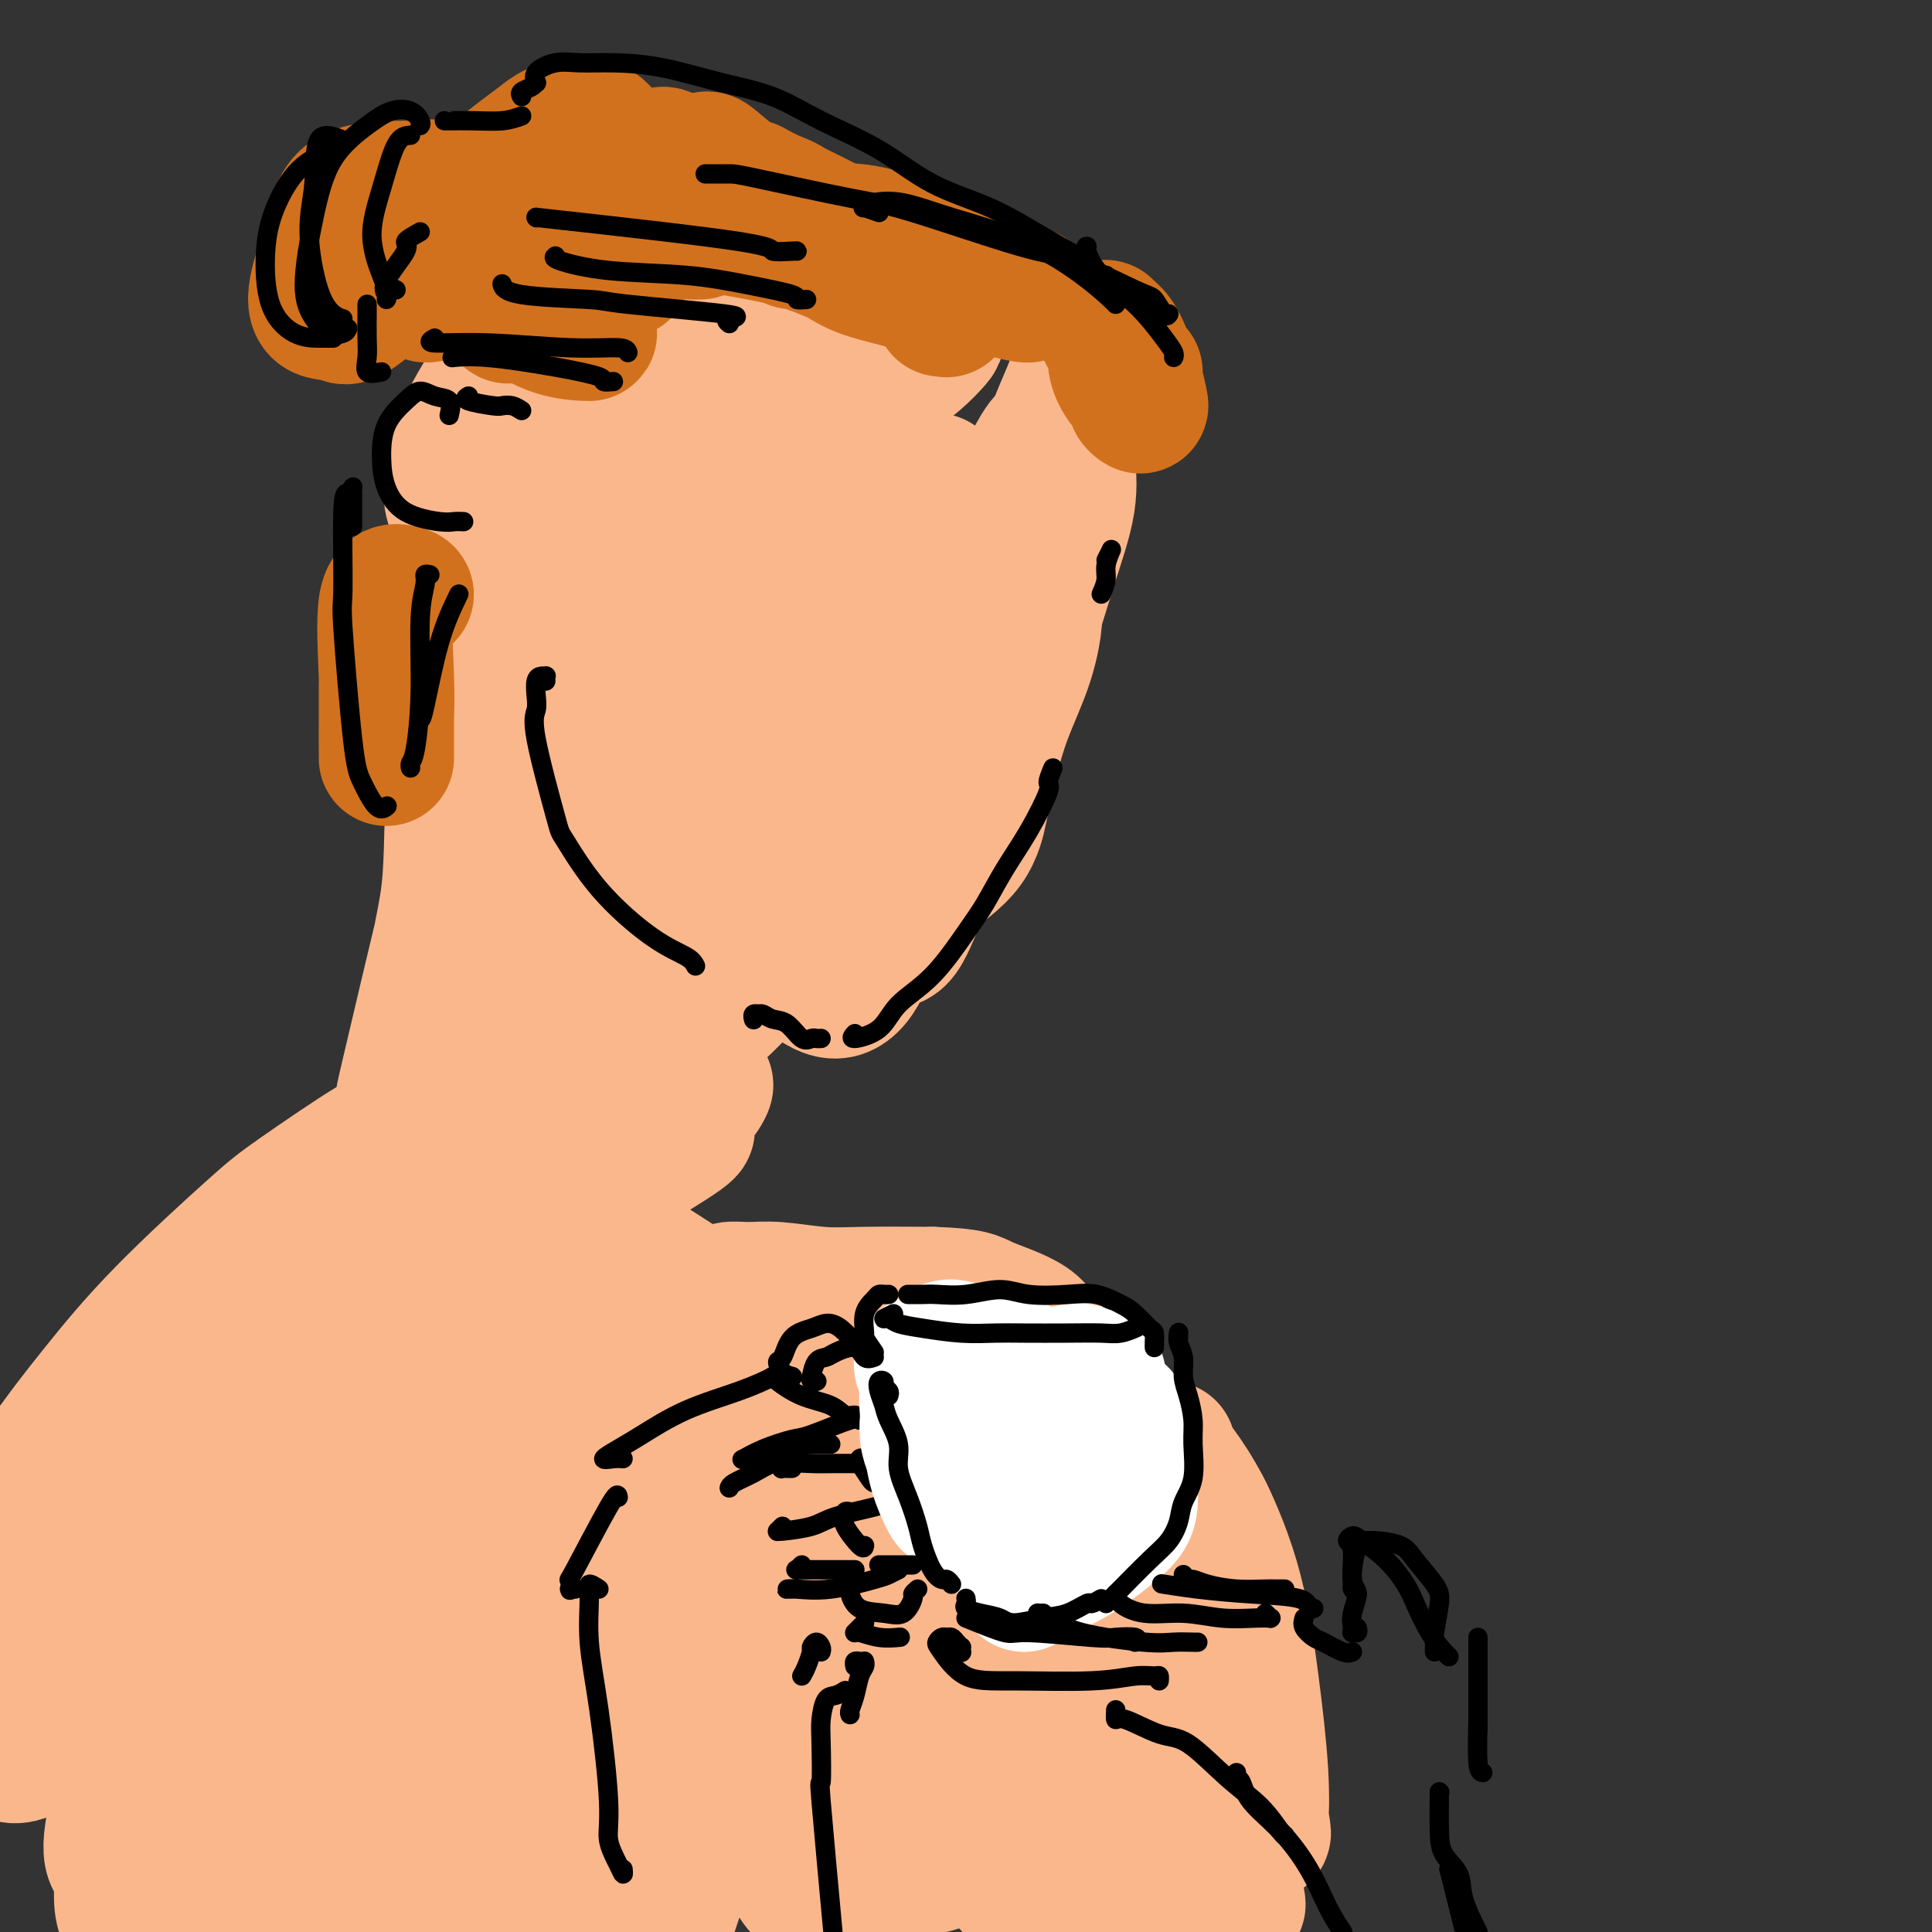 <svg viewBox='0 0 400 400' version='1.1' xmlns='http://www.w3.org/2000/svg' xmlns:xlink='http://www.w3.org/1999/xlink'><rect x="0" y="0" width="400" height="400" fill="#333333" stroke="none"/><g fill='none' stroke='#FBB78C' stroke-width='28' stroke-linecap='round' stroke-linejoin='round'><path d='M178,143c0.000,0.000 0.100,0.100 0.1,0.1'/><path d='M178,143c-1.583,-0.083 -3.167,-0.167 -4,0c-0.833,0.167 -0.917,0.583 -1,1'/><path d='M154,141c0.000,-0.065 0.001,-0.130 0,-1c-0.001,-0.870 -0.003,-2.546 0,-4c0.003,-1.454 0.012,-2.688 0,-5c-0.012,-2.312 -0.046,-5.704 0,-8c0.046,-2.296 0.173,-3.497 0,-4c-0.173,-0.503 -0.646,-0.309 -1,0c-0.354,0.309 -0.588,0.735 -1,2c-0.412,1.265 -1.002,3.371 -1,7c0.002,3.629 0.594,8.780 1,11c0.406,2.220 0.624,1.507 2,5c1.376,3.493 3.909,11.192 6,15c2.091,3.808 3.738,3.726 5,4c1.262,0.274 2.138,0.904 3,1c0.862,0.096 1.711,-0.341 2,-1c0.289,-0.659 0.019,-1.538 0,-4c-0.019,-2.462 0.214,-6.505 0,-10c-0.214,-3.495 -0.874,-6.442 -2,-11c-1.126,-4.558 -2.718,-10.725 -4,-15c-1.282,-4.275 -2.252,-6.656 -4,-9c-1.748,-2.344 -4.272,-4.650 -6,-6c-1.728,-1.350 -2.659,-1.743 -3,-1c-0.341,0.743 -0.091,2.621 0,6c0.091,3.379 0.025,8.260 0,14c-0.025,5.740 -0.008,12.339 1,20c1.008,7.661 3.009,16.385 5,23c1.991,6.615 3.974,11.120 6,14c2.026,2.880 4.095,4.136 6,5c1.905,0.864 3.645,1.335 5,1c1.355,-0.335 2.326,-1.475 3,-4c0.674,-2.525 1.050,-6.436 1,-11c-0.050,-4.564 -0.525,-9.782 -1,-15'/><path d='M177,160c-0.725,-7.436 -2.536,-13.028 -5,-19c-2.464,-5.972 -5.579,-12.326 -8,-17c-2.421,-4.674 -4.147,-7.668 -6,-10c-1.853,-2.332 -3.834,-4.004 -5,-5c-1.166,-0.996 -1.517,-1.318 -2,-1c-0.483,0.318 -1.097,1.276 -2,5c-0.903,3.724 -2.095,10.215 -2,18c0.095,7.785 1.476,16.864 3,26c1.524,9.136 3.192,18.330 5,25c1.808,6.670 3.758,10.817 6,14c2.242,3.183 4.776,5.401 7,7c2.224,1.599 4.136,2.579 6,2c1.864,-0.579 3.678,-2.716 5,-6c1.322,-3.284 2.151,-7.715 3,-13c0.849,-5.285 1.716,-11.425 1,-19c-0.716,-7.575 -3.016,-16.586 -5,-25c-1.984,-8.414 -3.652,-16.231 -6,-22c-2.348,-5.769 -5.375,-9.489 -8,-12c-2.625,-2.511 -4.849,-3.812 -7,-5c-2.151,-1.188 -4.229,-2.261 -6,-2c-1.771,0.261 -3.236,1.857 -4,6c-0.764,4.143 -0.828,10.832 -1,19c-0.172,8.168 -0.452,17.814 1,27c1.452,9.186 4.637,17.911 7,24c2.363,6.089 3.903,9.540 6,12c2.097,2.460 4.749,3.927 7,5c2.251,1.073 4.100,1.752 6,1c1.900,-0.752 3.849,-2.933 6,-7c2.151,-4.067 4.502,-10.018 7,-17c2.498,-6.982 5.142,-14.995 7,-22c1.858,-7.005 2.929,-13.003 4,-19'/><path d='M197,130c3.020,-11.030 1.570,-9.604 1,-12c-0.570,-2.396 -0.261,-8.615 -1,-12c-0.739,-3.385 -2.528,-3.936 -3,-5c-0.472,-1.064 0.371,-2.639 -1,0c-1.371,2.639 -4.956,9.493 -7,17c-2.044,7.507 -2.545,15.668 -4,25c-1.455,9.332 -3.863,19.835 -5,26c-1.137,6.165 -1.003,7.992 -1,11c0.003,3.008 -0.124,7.196 1,9c1.124,1.804 3.500,1.225 5,0c1.500,-1.225 2.125,-3.096 4,-7c1.875,-3.904 5.000,-9.842 8,-17c3.000,-7.158 5.874,-15.535 9,-24c3.126,-8.465 6.504,-17.017 9,-24c2.496,-6.983 4.110,-12.399 5,-16c0.890,-3.601 1.058,-5.389 1,-7c-0.058,-1.611 -0.341,-3.044 -1,-3c-0.659,0.044 -1.695,1.565 -4,6c-2.305,4.435 -5.878,11.782 -9,20c-3.122,8.218 -5.791,17.305 -9,27c-3.209,9.695 -6.957,19.998 -9,28c-2.043,8.002 -2.382,13.702 -3,17c-0.618,3.298 -1.514,4.193 -1,5c0.514,0.807 2.440,1.527 4,0c1.560,-1.527 2.755,-5.301 5,-10c2.245,-4.699 5.540,-10.324 9,-18c3.460,-7.676 7.085,-17.402 10,-26c2.915,-8.598 5.122,-16.067 7,-22c1.878,-5.933 3.429,-10.328 4,-14c0.571,-3.672 0.163,-6.621 0,-8c-0.163,-1.379 -0.082,-1.190 0,-1'/><path d='M221,95c-0.106,-2.767 -2.371,1.815 -4,7c-1.629,5.185 -2.621,10.973 -4,17c-1.379,6.027 -3.145,12.293 -5,19c-1.855,6.707 -3.799,13.855 -6,20c-2.201,6.145 -4.659,11.287 -6,15c-1.341,3.713 -1.565,5.996 -2,7c-0.435,1.004 -1.081,0.730 -1,0c0.081,-0.730 0.890,-1.914 2,-5c1.110,-3.086 2.521,-8.072 4,-13c1.479,-4.928 3.024,-9.798 5,-15c1.976,-5.202 4.382,-10.734 6,-14c1.618,-3.266 2.449,-4.264 3,-5c0.551,-0.736 0.821,-1.209 1,-1c0.179,0.209 0.265,1.098 0,3c-0.265,1.902 -0.883,4.815 -2,8c-1.117,3.185 -2.735,6.641 -4,10c-1.265,3.359 -2.178,6.621 -3,10c-0.822,3.379 -1.551,6.874 -2,9c-0.449,2.126 -0.616,2.883 -1,4c-0.384,1.117 -0.985,2.593 -2,4c-1.015,1.407 -2.443,2.745 -4,4c-1.557,1.255 -3.244,2.427 -5,4c-1.756,1.573 -3.581,3.548 -6,5c-2.419,1.452 -5.433,2.382 -8,3c-2.567,0.618 -4.686,0.923 -7,1c-2.314,0.077 -4.821,-0.075 -7,0c-2.179,0.075 -4.029,0.376 -6,0c-1.971,-0.376 -4.065,-1.431 -6,-3c-1.935,-1.569 -3.713,-3.653 -5,-5c-1.287,-1.347 -2.082,-1.956 -3,-3c-0.918,-1.044 -1.959,-2.522 -3,-4'/><path d='M140,177c-4.063,-6.882 -5.720,-16.587 -7,-22c-1.280,-5.413 -2.183,-6.534 -3,-8c-0.817,-1.466 -1.550,-3.276 -2,-5c-0.450,-1.724 -0.619,-3.360 -1,-4c-0.381,-0.640 -0.974,-0.283 -1,0c-0.026,0.283 0.516,0.492 1,3c0.484,2.508 0.912,7.315 2,13c1.088,5.685 2.837,12.247 4,16c1.163,3.753 1.742,4.695 4,8c2.258,3.305 6.196,8.972 9,11c2.804,2.028 4.472,0.418 5,0c0.528,-0.418 -0.086,0.355 0,0c0.086,-0.355 0.871,-1.839 0,-4c-0.871,-2.161 -3.398,-4.998 -5,-8c-1.602,-3.002 -2.277,-6.167 -4,-11c-1.723,-4.833 -4.493,-11.333 -7,-16c-2.507,-4.667 -4.750,-7.502 -6,-11c-1.250,-3.498 -1.505,-7.660 -2,-11c-0.495,-3.340 -1.229,-5.858 -2,-10c-0.771,-4.142 -1.580,-9.906 -2,-13c-0.420,-3.094 -0.450,-3.516 -1,-4c-0.550,-0.484 -1.618,-1.029 -2,-1c-0.382,0.029 -0.076,0.634 0,2c0.076,1.366 -0.076,3.494 0,7c0.076,3.506 0.381,8.392 1,13c0.619,4.608 1.553,8.939 3,14c1.447,5.061 3.407,10.853 5,16c1.593,5.147 2.819,9.648 4,12c1.181,2.352 2.318,2.556 3,3c0.682,0.444 0.909,1.127 1,1c0.091,-0.127 0.045,-1.063 0,-2'/><path d='M137,166c0.133,-0.936 -1.533,-4.277 -3,-8c-1.467,-3.723 -2.734,-7.829 -4,-13c-1.266,-5.171 -2.531,-11.407 -4,-17c-1.469,-5.593 -3.141,-10.542 -4,-13c-0.859,-2.458 -0.905,-2.423 -2,-4c-1.095,-1.577 -3.240,-4.766 -4,-6c-0.760,-1.234 -0.135,-0.514 0,1c0.135,1.514 -0.220,3.823 0,8c0.220,4.177 1.015,10.221 2,16c0.985,5.779 2.160,11.292 4,17c1.840,5.708 4.345,11.613 7,17c2.655,5.387 5.460,10.258 8,14c2.540,3.742 4.815,6.354 7,8c2.185,1.646 4.281,2.325 7,3c2.719,0.675 6.060,1.348 9,1c2.940,-0.348 5.477,-1.715 8,-3c2.523,-1.285 5.030,-2.489 8,-5c2.970,-2.511 6.402,-6.330 9,-10c2.598,-3.670 4.363,-7.191 7,-12c2.637,-4.809 6.146,-10.905 9,-17c2.854,-6.095 5.052,-12.188 7,-17c1.948,-4.812 3.646,-8.342 5,-12c1.354,-3.658 2.363,-7.444 4,-12c1.637,-4.556 3.901,-9.883 5,-14c1.099,-4.117 1.034,-7.023 1,-9c-0.034,-1.977 -0.036,-3.024 0,-3c0.036,0.024 0.112,1.120 -1,4c-1.112,2.880 -3.411,7.545 -5,13c-1.589,5.455 -2.466,11.699 -4,18c-1.534,6.301 -3.724,12.657 -6,19c-2.276,6.343 -4.638,12.671 -7,19'/><path d='M200,149c-4.924,14.171 -5.733,13.099 -7,15c-1.267,1.901 -2.991,6.777 -5,10c-2.009,3.223 -4.303,4.794 -6,6c-1.697,1.206 -2.795,2.046 -5,2c-2.205,-0.046 -5.516,-0.980 -7,-1c-1.484,-0.020 -1.142,0.872 -3,-2c-1.858,-2.872 -5.916,-9.508 -9,-15c-3.084,-5.492 -5.193,-9.840 -7,-15c-1.807,-5.160 -3.310,-11.131 -4,-14c-0.690,-2.869 -0.565,-2.636 -2,-6c-1.435,-3.364 -4.430,-10.326 -6,-15c-1.570,-4.674 -1.717,-7.060 -2,-10c-0.283,-2.940 -0.704,-6.434 -1,-8c-0.296,-1.566 -0.469,-1.204 -1,1c-0.531,2.204 -1.421,6.251 -2,12c-0.579,5.749 -0.846,13.202 -1,18c-0.154,4.798 -0.195,6.943 1,8c1.195,1.057 3.625,1.026 6,0c2.375,-1.026 4.693,-3.047 8,-6c3.307,-2.953 7.603,-6.836 12,-11c4.397,-4.164 8.896,-8.607 13,-12c4.104,-3.393 7.813,-5.735 10,-8c2.187,-2.265 2.853,-4.454 2,-6c-0.853,-1.546 -3.225,-2.451 -7,-3c-3.775,-0.549 -8.953,-0.743 -15,0c-6.047,0.743 -12.961,2.421 -19,5c-6.039,2.579 -11.201,6.058 -16,8c-4.799,1.942 -9.235,2.345 -12,3c-2.765,0.655 -3.860,1.561 -4,2c-0.140,0.439 0.674,0.411 3,0c2.326,-0.411 6.163,-1.206 10,-2'/><path d='M124,105c5.096,-1.401 11.338,-3.904 18,-7c6.662,-3.096 13.746,-6.786 21,-10c7.254,-3.214 14.677,-5.952 20,-9c5.323,-3.048 8.545,-6.406 10,-8c1.455,-1.594 1.142,-1.424 0,-2c-1.142,-0.576 -3.113,-1.897 -7,-3c-3.887,-1.103 -9.688,-1.988 -15,-3c-5.312,-1.012 -10.133,-2.151 -16,-2c-5.867,0.151 -12.778,1.590 -18,4c-5.222,2.410 -8.754,5.789 -12,9c-3.246,3.211 -6.206,6.254 -8,9c-1.794,2.746 -2.422,5.196 -1,7c1.422,1.804 4.894,2.962 9,3c4.106,0.038 8.847,-1.044 15,-3c6.153,-1.956 13.718,-4.786 20,-9c6.282,-4.214 11.280,-9.812 14,-13c2.720,-3.188 3.162,-3.965 2,-6c-1.162,-2.035 -3.928,-5.329 -8,-8c-4.072,-2.671 -9.451,-4.721 -15,-6c-5.549,-1.279 -11.268,-1.787 -17,0c-5.732,1.787 -11.478,5.869 -17,11c-5.522,5.131 -10.818,11.312 -15,17c-4.182,5.688 -7.248,10.883 -9,16c-1.752,5.117 -2.191,10.154 -1,13c1.191,2.846 4.011,3.500 8,3c3.989,-0.500 9.148,-2.155 15,-6c5.852,-3.845 12.397,-9.881 18,-15c5.603,-5.119 10.265,-9.321 11,-13c0.735,-3.679 -2.456,-6.837 -4,-9c-1.544,-2.163 -1.441,-3.332 -5,-4c-3.559,-0.668 -10.779,-0.834 -18,-1'/><path d='M119,60c-4.727,2.719 -7.546,10.018 -11,18c-3.454,7.982 -7.545,16.649 -10,27c-2.455,10.351 -3.273,22.386 -4,31c-0.727,8.614 -1.361,13.808 -1,17c0.361,3.192 1.717,4.384 4,5c2.283,0.616 5.491,0.656 8,-1c2.509,-1.656 4.317,-5.008 6,-10c1.683,-4.992 3.242,-11.625 4,-16c0.758,-4.375 0.717,-6.494 0,-12c-0.717,-5.506 -2.108,-14.400 -4,-18c-1.892,-3.600 -4.284,-1.907 -5,-2c-0.716,-0.093 0.243,-1.971 -1,2c-1.243,3.971 -4.690,13.791 -7,25c-2.310,11.209 -3.484,23.807 -4,34c-0.516,10.193 -0.376,17.980 -1,24c-0.624,6.020 -2.014,10.273 -2,13c0.014,2.727 1.430,3.928 2,4c0.570,0.072 0.292,-0.985 1,-4c0.708,-3.015 2.401,-7.990 4,-14c1.599,-6.010 3.103,-13.057 4,-21c0.897,-7.943 1.187,-16.783 2,-24c0.813,-7.217 2.149,-12.810 3,-15c0.851,-2.190 1.218,-0.975 1,0c-0.218,0.975 -1.021,1.710 -2,6c-0.979,4.290 -2.132,12.134 -4,21c-1.868,8.866 -4.449,18.754 -7,29c-2.551,10.246 -5.070,20.850 -7,29c-1.930,8.150 -3.270,13.844 -4,17c-0.730,3.156 -0.850,3.773 0,4c0.850,0.227 2.672,0.065 5,-3c2.328,-3.065 5.164,-9.032 8,-15'/><path d='M97,211c4.458,-6.377 9.102,-13.321 14,-19c4.898,-5.679 10.048,-10.094 14,-13c3.952,-2.906 6.705,-4.302 8,-5c1.295,-0.698 1.133,-0.698 0,1c-1.133,1.698 -3.237,5.095 -7,10c-3.763,4.905 -9.185,11.318 -15,20c-5.815,8.682 -12.021,19.632 -17,28c-4.979,8.368 -8.729,14.153 -11,17c-2.271,2.847 -3.061,2.757 -3,2c0.061,-0.757 0.973,-2.179 2,-4c1.027,-1.821 2.169,-4.041 6,-9c3.831,-4.959 10.352,-12.657 17,-19c6.648,-6.343 13.422,-11.332 20,-16c6.578,-4.668 12.959,-9.016 16,-11c3.041,-1.984 2.744,-1.603 2,0c-0.744,1.603 -1.933,4.427 -5,8c-3.067,3.573 -8.012,7.895 -13,14c-4.988,6.105 -10.018,13.995 -15,21c-4.982,7.005 -9.914,13.126 -13,17c-3.086,3.874 -4.325,5.501 -5,6c-0.675,0.499 -0.787,-0.132 0,-2c0.787,-1.868 2.471,-4.975 6,-9c3.529,-4.025 8.902,-8.968 15,-15c6.098,-6.032 12.920,-13.155 20,-18c7.080,-4.845 14.417,-7.414 18,-9c3.583,-1.586 3.411,-2.190 3,-2c-0.411,0.190 -1.060,1.175 -4,4c-2.940,2.825 -8.169,7.489 -13,12c-4.831,4.511 -9.262,8.868 -14,14c-4.738,5.132 -9.782,11.038 -13,14c-3.218,2.962 -4.609,2.981 -6,3'/><path d='M104,251c-8.396,7.136 -4.386,1.476 -3,-1c1.386,-2.476 0.147,-1.768 1,-4c0.853,-2.232 3.797,-7.403 7,-12c3.203,-4.597 6.664,-8.619 10,-13c3.336,-4.381 6.547,-9.120 9,-12c2.453,-2.880 4.149,-3.900 5,-5c0.851,-1.100 0.856,-2.280 0,-3c-0.856,-0.720 -2.574,-0.978 -4,-1c-1.426,-0.022 -2.560,0.193 -4,2c-1.440,1.807 -3.187,5.205 -5,9c-1.813,3.795 -3.694,7.988 -5,12c-1.306,4.012 -2.039,7.843 -2,10c0.039,2.157 0.849,2.641 2,3c1.151,0.359 2.641,0.593 5,0c2.359,-0.593 5.586,-2.013 10,-4c4.414,-1.987 10.015,-4.542 13,-6c2.985,-1.458 3.355,-1.819 3,-1c-0.355,0.819 -1.436,2.818 -5,6c-3.564,3.182 -9.612,7.548 -16,12c-6.388,4.452 -13.116,8.991 -19,13c-5.884,4.009 -10.924,7.490 -15,9c-4.076,1.510 -7.188,1.051 -9,1c-1.812,-0.051 -2.323,0.307 -2,0c0.323,-0.307 1.481,-1.280 4,-3c2.519,-1.720 6.399,-4.187 11,-7c4.601,-2.813 9.924,-5.973 16,-9c6.076,-3.027 12.904,-5.922 18,-8c5.096,-2.078 8.459,-3.341 10,-4c1.541,-0.659 1.261,-0.716 2,-1c0.739,-0.284 2.497,-0.795 0,1c-2.497,1.795 -9.248,5.898 -16,10'/><path d='M125,245c-4.439,2.369 -8.535,3.290 -14,5c-5.465,1.710 -12.297,4.207 -17,6c-4.703,1.793 -7.278,2.881 -10,4c-2.722,1.119 -5.593,2.268 -7,3c-1.407,0.732 -1.351,1.048 -1,1c0.351,-0.048 0.998,-0.460 4,-1c3.002,-0.540 8.360,-1.209 13,-3c4.640,-1.791 8.561,-4.705 13,-7c4.439,-2.295 9.397,-3.970 12,-5c2.603,-1.030 2.850,-1.414 2,-1c-0.850,0.414 -2.799,1.628 -5,3c-2.201,1.372 -4.656,2.903 -10,6c-5.344,3.097 -13.577,7.762 -21,12c-7.423,4.238 -14.034,8.050 -19,11c-4.966,2.950 -8.286,5.039 -11,6c-2.714,0.961 -4.823,0.794 -6,1c-1.177,0.206 -1.423,0.787 0,0c1.423,-0.787 4.513,-2.940 9,-6c4.487,-3.060 10.371,-7.025 17,-12c6.629,-4.975 14.004,-10.960 20,-15c5.996,-4.040 10.612,-6.136 13,-7c2.388,-0.864 2.546,-0.496 1,0c-1.546,0.496 -4.798,1.119 -9,4c-4.202,2.881 -9.355,8.019 -15,12c-5.645,3.981 -11.781,6.803 -18,10c-6.219,3.197 -12.519,6.768 -17,9c-4.481,2.232 -7.143,3.126 -9,4c-1.857,0.874 -2.910,1.729 -3,2c-0.090,0.271 0.784,-0.042 3,-2c2.216,-1.958 5.776,-5.559 10,-9c4.224,-3.441 9.112,-6.720 14,-10'/><path d='M64,266c6.567,-5.341 9.486,-8.194 12,-10c2.514,-1.806 4.623,-2.564 4,-2c-0.623,0.564 -3.979,2.451 -8,5c-4.021,2.549 -8.709,5.758 -14,9c-5.291,3.242 -11.187,6.515 -17,10c-5.813,3.485 -11.545,7.182 -16,10c-4.455,2.818 -7.635,4.756 -10,7c-2.365,2.244 -3.915,4.795 -5,6c-1.085,1.205 -1.705,1.064 0,0c1.705,-1.064 5.734,-3.052 10,-6c4.266,-2.948 8.768,-6.855 15,-12c6.232,-5.145 14.192,-11.526 21,-17c6.808,-5.474 12.463,-10.040 15,-12c2.537,-1.960 1.955,-1.313 0,0c-1.955,1.313 -5.284,3.294 -10,7c-4.716,3.706 -10.820,9.139 -17,15c-6.180,5.861 -12.437,12.152 -18,18c-5.563,5.848 -10.433,11.255 -14,15c-3.567,3.745 -5.832,5.829 -7,7c-1.168,1.171 -1.238,1.429 0,0c1.238,-1.429 3.783,-4.545 8,-9c4.217,-4.455 10.104,-10.249 18,-17c7.896,-6.751 17.801,-14.459 26,-21c8.199,-6.541 14.692,-11.915 19,-15c4.308,-3.085 6.432,-3.880 7,-4c0.568,-0.120 -0.420,0.435 -4,3c-3.580,2.565 -9.752,7.140 -16,12c-6.248,4.860 -12.572,10.004 -19,15c-6.428,4.996 -12.961,9.845 -18,14c-5.039,4.155 -8.582,7.616 -11,10c-2.418,2.384 -3.709,3.692 -5,5'/><path d='M10,309c-10.998,9.206 -1.994,2.721 3,-1c4.994,-3.721 5.979,-4.680 10,-8c4.021,-3.320 11.079,-9.003 18,-15c6.921,-5.997 13.705,-12.309 19,-17c5.295,-4.691 9.101,-7.762 11,-9c1.899,-1.238 1.891,-0.643 0,0c-1.891,0.643 -5.663,1.335 -9,3c-3.337,1.665 -6.237,4.302 -10,6c-3.763,1.698 -8.388,2.456 -13,5c-4.612,2.544 -9.212,6.873 -13,11c-3.788,4.127 -6.766,8.053 -9,11c-2.234,2.947 -3.725,4.914 -5,6c-1.275,1.086 -2.333,1.291 -1,-1c1.333,-2.291 5.059,-7.078 9,-12c3.941,-4.922 8.099,-9.980 14,-16c5.901,-6.020 13.545,-13.004 18,-17c4.455,-3.996 5.719,-5.006 10,-8c4.281,-2.994 11.578,-7.972 15,-10c3.422,-2.028 2.970,-1.105 2,0c-0.970,1.105 -2.456,2.391 -4,4c-1.544,1.609 -3.144,3.540 -7,8c-3.856,4.460 -9.966,11.447 -15,17c-5.034,5.553 -8.991,9.670 -12,13c-3.009,3.330 -5.070,5.871 -6,7c-0.930,1.129 -0.727,0.844 0,0c0.727,-0.844 1.979,-2.247 5,-5c3.021,-2.753 7.809,-6.857 13,-11c5.191,-4.143 10.783,-8.327 17,-13c6.217,-4.673 13.058,-9.835 18,-13c4.942,-3.165 7.983,-4.333 10,-5c2.017,-0.667 3.008,-0.834 4,-1'/><path d='M102,238c2.430,-0.478 1.504,1.328 1,3c-0.504,1.672 -0.587,3.211 -1,5c-0.413,1.789 -1.155,3.828 -2,6c-0.845,2.172 -1.792,4.476 -3,7c-1.208,2.524 -2.675,5.269 -4,7c-1.325,1.731 -2.507,2.450 -3,3c-0.493,0.550 -0.296,0.932 1,0c1.296,-0.932 3.691,-3.180 6,-6c2.309,-2.820 4.533,-6.214 7,-9c2.467,-2.786 5.177,-4.963 7,-6c1.823,-1.037 2.758,-0.933 4,0c1.242,0.933 2.789,2.695 4,6c1.211,3.305 2.085,8.154 3,12c0.915,3.846 1.870,6.689 3,9c1.130,2.311 2.436,4.090 4,5c1.564,0.910 3.388,0.952 5,0c1.612,-0.952 3.012,-2.898 4,-5c0.988,-2.102 1.563,-4.359 2,-6c0.437,-1.641 0.736,-2.667 -1,-4c-1.736,-1.333 -5.506,-2.973 -9,-4c-3.494,-1.027 -6.712,-1.442 -10,-1c-3.288,0.442 -6.644,1.741 -9,4c-2.356,2.259 -3.710,5.478 -4,8c-0.290,2.522 0.486,4.347 2,6c1.514,1.653 3.767,3.133 7,4c3.233,0.867 7.445,1.119 12,1c4.555,-0.119 9.453,-0.609 14,-2c4.547,-1.391 8.745,-3.682 12,-5c3.255,-1.318 5.569,-1.663 6,-2c0.431,-0.337 -1.020,-0.668 -3,-1c-1.980,-0.332 -4.490,-0.666 -7,-1'/><path d='M150,272c-3.804,-0.911 -8.315,-2.189 -13,-4c-4.685,-1.811 -9.545,-4.154 -14,-6c-4.455,-1.846 -8.505,-3.196 -11,-3c-2.495,0.196 -3.435,1.936 -4,4c-0.565,2.064 -0.756,4.451 0,7c0.756,2.549 2.459,5.259 6,8c3.541,2.741 8.919,5.512 14,7c5.081,1.488 9.864,1.693 15,2c5.136,0.307 10.625,0.716 15,1c4.375,0.284 7.636,0.444 9,0c1.364,-0.444 0.831,-1.491 1,-2c0.169,-0.509 1.042,-0.480 -1,-2c-2.042,-1.520 -6.998,-4.587 -9,-6c-2.002,-1.413 -1.051,-1.171 -5,-4c-3.949,-2.829 -12.797,-8.731 -18,-12c-5.203,-3.269 -6.760,-3.907 -8,-3c-1.240,0.907 -2.164,3.357 -3,5c-0.836,1.643 -1.583,2.479 -1,4c0.583,1.521 2.496,3.727 5,5c2.504,1.273 5.597,1.612 9,2c3.403,0.388 7.115,0.825 9,1c1.885,0.175 1.942,0.087 2,0'/><path d='M99,276c0.764,-1.509 1.527,-3.018 2,-4c0.473,-0.982 0.655,-1.436 0,-2c-0.655,-0.564 -2.149,-1.238 -4,-1c-1.851,0.238 -4.061,1.389 -7,4c-2.939,2.611 -6.607,6.684 -10,10c-3.393,3.316 -6.510,5.877 -9,9c-2.490,3.123 -4.353,6.810 -6,9c-1.647,2.190 -3.079,2.884 -3,3c0.079,0.116 1.668,-0.345 4,-2c2.332,-1.655 5.407,-4.502 9,-8c3.593,-3.498 7.702,-7.646 13,-12c5.298,-4.354 11.783,-8.914 16,-12c4.217,-3.086 6.167,-4.696 7,-5c0.833,-0.304 0.551,0.699 -2,2c-2.551,1.301 -7.370,2.899 -12,6c-4.630,3.101 -9.070,7.707 -15,12c-5.930,4.293 -13.350,8.275 -19,12c-5.650,3.725 -9.528,7.192 -13,10c-3.472,2.808 -6.537,4.956 -9,7c-2.463,2.044 -4.326,3.984 -5,5c-0.674,1.016 -0.161,1.110 1,0c1.161,-1.110 2.968,-3.422 7,-7c4.032,-3.578 10.287,-8.420 16,-13c5.713,-4.580 10.885,-8.898 15,-12c4.115,-3.102 7.175,-4.988 8,-6c0.825,-1.012 -0.585,-1.151 -3,0c-2.415,1.151 -5.835,3.593 -10,6c-4.165,2.407 -9.075,4.779 -14,8c-4.925,3.221 -9.864,7.290 -14,12c-4.136,4.710 -7.467,10.060 -10,14c-2.533,3.940 -4.266,6.470 -6,9'/><path d='M26,330c-3.211,4.455 -3.238,4.093 -3,4c0.238,-0.093 0.741,0.085 3,-2c2.259,-2.085 6.275,-6.432 11,-12c4.725,-5.568 10.159,-12.357 15,-19c4.841,-6.643 9.088,-13.138 11,-17c1.912,-3.862 1.488,-5.089 0,-6c-1.488,-0.911 -4.042,-1.506 -9,1c-4.958,2.506 -12.320,8.113 -16,11c-3.680,2.887 -3.676,3.052 -9,11c-5.324,7.948 -15.974,23.677 -21,34c-5.026,10.323 -4.429,15.240 -5,19c-0.571,3.760 -2.311,6.365 -2,8c0.311,1.635 2.673,2.301 6,0c3.327,-2.301 7.620,-7.569 13,-14c5.380,-6.431 11.846,-14.024 20,-24c8.154,-9.976 17.996,-22.336 24,-30c6.004,-7.664 8.170,-10.632 9,-13c0.830,-2.368 0.322,-4.135 -3,-3c-3.322,1.135 -9.459,5.171 -14,10c-4.541,4.829 -7.486,10.451 -11,18c-3.514,7.549 -7.598,17.025 -11,28c-3.402,10.975 -6.121,23.450 -8,32c-1.879,8.550 -2.918,13.175 -3,16c-0.082,2.825 0.793,3.852 2,4c1.207,0.148 2.745,-0.581 6,-5c3.255,-4.419 8.228,-12.528 13,-21c4.772,-8.472 9.345,-17.309 13,-26c3.655,-8.691 6.392,-17.237 7,-23c0.608,-5.763 -0.913,-8.744 -3,-11c-2.087,-2.256 -4.739,-3.787 -8,-1c-3.261,2.787 -7.130,9.894 -11,17'/><path d='M42,316c-3.329,6.522 -6.150,14.325 -9,27c-2.850,12.675 -5.729,30.220 -7,40c-1.271,9.780 -0.935,11.794 0,14c0.935,2.206 2.467,4.603 4,7'/><path d='M47,383c-0.878,2.294 -1.756,4.588 0,0c1.756,-4.588 6.146,-16.059 9,-25c2.854,-8.941 4.174,-15.351 3,-23c-1.174,-7.649 -4.840,-16.538 -7,-21c-2.160,-4.462 -2.812,-4.498 -4,-2c-1.188,2.498 -2.912,7.531 -4,13c-1.088,5.469 -1.539,11.373 -2,19c-0.461,7.627 -0.932,16.976 0,27c0.932,10.024 3.266,20.721 5,28c1.734,7.279 2.867,11.139 4,15'/><path d='M58,390c-0.168,2.112 -0.337,4.225 0,0c0.337,-4.225 1.178,-14.787 0,-25c-1.178,-10.213 -4.377,-20.076 -7,-27c-2.623,-6.924 -4.669,-10.909 -6,-12c-1.331,-1.091 -1.945,0.713 -3,3c-1.055,2.287 -2.551,5.056 -3,13c-0.449,7.944 0.148,21.062 1,30c0.852,8.938 1.958,13.697 4,19c2.042,5.303 5.021,11.152 8,17'/><path d='M76,377c-0.823,4.256 -1.645,8.512 0,0c1.645,-8.512 5.759,-29.792 7,-42c1.241,-12.208 -0.390,-15.343 -2,-21c-1.610,-5.657 -3.198,-13.836 -4,-17c-0.802,-3.164 -0.817,-1.312 -2,2c-1.183,3.312 -3.534,8.084 -5,15c-1.466,6.916 -2.049,15.977 -2,27c0.049,11.023 0.728,24.006 2,34c1.272,9.994 3.136,16.997 5,24'/><path d='M84,393c-0.343,1.176 -0.687,2.351 0,0c0.687,-2.351 2.404,-8.229 4,-17c1.596,-8.771 3.071,-20.435 3,-33c-0.071,-12.565 -1.689,-26.032 -3,-36c-1.311,-9.968 -2.316,-16.436 -3,-19c-0.684,-2.564 -1.049,-1.224 -2,2c-0.951,3.224 -2.490,8.334 -4,15c-1.510,6.666 -2.992,14.890 -3,26c-0.008,11.110 1.460,25.107 3,37c1.540,11.893 3.154,21.684 5,27c1.846,5.316 3.923,6.158 6,7'/><path d='M97,395c-0.971,2.973 -1.941,5.946 0,0c1.941,-5.946 6.794,-20.811 10,-31c3.206,-10.189 4.765,-15.701 6,-27c1.235,-11.299 2.146,-28.386 3,-41c0.854,-12.614 1.653,-20.756 2,-24c0.347,-3.244 0.244,-1.589 -1,2c-1.244,3.589 -3.629,9.111 -6,17c-2.371,7.889 -4.728,18.146 -6,31c-1.272,12.854 -1.458,28.307 -1,42c0.458,13.693 1.559,25.627 3,32c1.441,6.373 3.220,7.187 5,8'/><path d='M119,395c-0.409,1.139 -0.817,2.278 0,0c0.817,-2.278 2.860,-7.972 5,-17c2.140,-9.028 4.376,-21.389 6,-34c1.624,-12.611 2.636,-25.474 2,-37c-0.636,-11.526 -2.919,-21.717 -4,-26c-1.081,-4.283 -0.961,-2.659 -2,1c-1.039,3.659 -3.237,9.352 -5,17c-1.763,7.648 -3.090,17.251 -3,34c0.090,16.749 1.597,40.642 3,53c1.403,12.358 2.701,13.179 4,14'/><path d='M139,395c-0.695,2.076 -1.390,4.151 0,0c1.390,-4.151 4.864,-14.529 8,-26c3.136,-11.471 5.935,-24.037 7,-34c1.065,-9.963 0.395,-17.324 0,-27c-0.395,-9.676 -0.514,-21.666 -1,-27c-0.486,-5.334 -1.339,-4.011 -2,-2c-0.661,2.011 -1.129,4.710 -2,11c-0.871,6.290 -2.146,16.170 -3,27c-0.854,10.830 -1.286,22.611 0,34c1.286,11.389 4.289,22.385 7,27c2.711,4.615 5.130,2.850 7,2c1.870,-0.850 3.192,-0.784 5,-3c1.808,-2.216 4.102,-6.715 6,-13c1.898,-6.285 3.400,-14.356 4,-23c0.600,-8.644 0.298,-17.860 -1,-27c-1.298,-9.140 -3.591,-18.206 -6,-23c-2.409,-4.794 -4.933,-5.318 -7,-3c-2.067,2.318 -3.676,7.479 -5,15c-1.324,7.521 -2.365,17.402 -2,29c0.365,11.598 2.134,24.913 4,35c1.866,10.087 3.830,16.947 6,21c2.170,4.053 4.546,5.301 7,6c2.454,0.699 4.988,0.849 7,0c2.012,-0.849 3.504,-2.698 4,-8c0.496,-5.302 -0.003,-14.058 -1,-20c-0.997,-5.942 -2.491,-9.071 -6,-15c-3.509,-5.929 -9.033,-14.658 -14,-23c-4.967,-8.342 -9.378,-16.296 -12,-20c-2.622,-3.704 -3.455,-3.158 -4,-1c-0.545,2.158 -0.800,5.927 0,12c0.800,6.073 2.657,14.449 6,23c3.343,8.551 8.171,17.275 13,26'/><path d='M164,368c4.881,6.957 10.584,11.351 15,14c4.416,2.649 7.544,3.554 10,4c2.456,0.446 4.241,0.434 5,0c0.759,-0.434 0.492,-1.288 0,-5c-0.492,-3.712 -1.210,-10.281 -3,-17c-1.790,-6.719 -4.654,-13.587 -9,-22c-4.346,-8.413 -10.175,-18.371 -14,-26c-3.825,-7.629 -5.645,-12.931 -8,-16c-2.355,-3.069 -5.244,-3.907 -7,-4c-1.756,-0.093 -2.381,0.558 -3,2c-0.619,1.442 -1.234,3.675 0,7c1.234,3.325 4.317,7.743 8,13c3.683,5.257 7.968,11.352 13,15c5.032,3.648 10.813,4.850 15,5c4.187,0.150 6.780,-0.752 8,-1c1.220,-0.248 1.068,0.157 0,-2c-1.068,-2.157 -3.053,-6.877 -4,-10c-0.947,-3.123 -0.855,-4.647 -5,-11c-4.145,-6.353 -12.526,-17.533 -18,-24c-5.474,-6.467 -8.041,-8.220 -11,-11c-2.959,-2.780 -6.309,-6.587 -9,-8c-2.691,-1.413 -4.724,-0.434 -6,0c-1.276,0.434 -1.796,0.321 -1,2c0.796,1.679 2.906,5.151 6,9c3.094,3.849 7.172,8.076 14,12c6.828,3.924 16.408,7.544 22,9c5.592,1.456 7.197,0.746 9,1c1.803,0.254 3.803,1.470 5,2c1.197,0.530 1.592,0.373 1,0c-0.592,-0.373 -2.169,-0.964 -5,-3c-2.831,-2.036 -6.915,-5.518 -11,-9'/><path d='M181,294c-5.032,-3.540 -10.113,-6.389 -16,-10c-5.887,-3.611 -12.581,-7.982 -18,-10c-5.419,-2.018 -9.564,-1.681 -12,-1c-2.436,0.681 -3.164,1.707 -4,2c-0.836,0.293 -1.781,-0.148 -1,1c0.781,1.148 3.288,3.886 7,6c3.712,2.114 8.628,3.603 14,5c5.372,1.397 11.201,2.700 19,3c7.799,0.300 17.568,-0.405 25,-1c7.432,-0.595 12.528,-1.081 17,-1c4.472,0.081 8.320,0.730 11,1c2.680,0.270 4.193,0.160 5,0c0.807,-0.160 0.907,-0.370 0,-1c-0.907,-0.630 -2.822,-1.680 -6,-3c-3.178,-1.320 -7.618,-2.908 -11,-4c-3.382,-1.092 -5.705,-1.687 -8,-2c-2.295,-0.313 -4.563,-0.345 -5,0c-0.437,0.345 0.956,1.065 2,2c1.044,0.935 1.737,2.084 4,3c2.263,0.916 6.095,1.599 9,2c2.905,0.401 4.883,0.522 8,3c3.117,2.478 7.374,7.315 10,12c2.626,4.685 3.622,9.217 4,14c0.378,4.783 0.139,9.815 0,14c-0.139,4.185 -0.178,7.523 0,9c0.178,1.477 0.572,1.093 0,1c-0.572,-0.093 -2.109,0.105 -4,-1c-1.891,-1.105 -4.136,-3.513 -7,-6c-2.864,-2.487 -6.348,-5.054 -11,-8c-4.652,-2.946 -10.472,-6.270 -16,-9c-5.528,-2.730 -10.764,-4.865 -16,-7'/><path d='M181,308c-9.716,-4.950 -7.007,-2.325 -9,-3c-1.993,-0.675 -8.688,-4.650 -13,-7c-4.312,-2.350 -6.241,-3.074 -8,-4c-1.759,-0.926 -3.349,-2.054 -5,-3c-1.651,-0.946 -3.365,-1.711 -4,-2c-0.635,-0.289 -0.193,-0.104 0,0c0.193,0.104 0.135,0.126 1,0c0.865,-0.126 2.653,-0.399 4,-1c1.347,-0.601 2.253,-1.530 4,-2c1.747,-0.470 4.334,-0.480 7,-1c2.666,-0.520 5.411,-1.551 10,-1c4.589,0.551 11.024,2.683 17,4c5.976,1.317 11.494,1.818 16,2c4.506,0.182 8.000,0.043 12,0c4.000,-0.043 8.507,0.009 11,0c2.493,-0.009 2.973,-0.079 3,0c0.027,0.079 -0.401,0.309 -3,0c-2.599,-0.309 -7.371,-1.156 -11,-2c-3.629,-0.844 -6.114,-1.687 -10,-4c-3.886,-2.313 -9.172,-6.098 -12,-8c-2.828,-1.902 -3.197,-1.921 -3,0c0.197,1.921 0.960,5.784 2,8c1.040,2.216 2.357,2.787 5,4c2.643,1.213 6.612,3.069 10,4c3.388,0.931 6.197,0.937 11,2c4.803,1.063 11.602,3.182 16,6c4.398,2.818 6.397,6.335 9,11c2.603,4.665 5.811,10.477 8,15c2.189,4.523 3.359,7.756 5,14c1.641,6.244 3.755,15.498 5,22c1.245,6.502 1.623,10.251 2,14'/><path d='M261,376c1.089,5.983 0.311,2.942 0,2c-0.311,-0.942 -0.154,0.217 0,-1c0.154,-1.217 0.306,-4.810 0,-10c-0.306,-5.190 -1.071,-11.978 -2,-19c-0.929,-7.022 -2.021,-14.278 -4,-21c-1.979,-6.722 -4.845,-12.911 -6,-15c-1.155,-2.089 -0.600,-0.079 -1,2c-0.400,2.079 -1.756,4.228 -2,10c-0.244,5.772 0.624,15.168 2,24c1.376,8.832 3.259,17.099 4,23c0.741,5.901 0.341,9.437 1,13c0.659,3.563 2.378,7.152 3,9c0.622,1.848 0.149,1.953 0,-1c-0.149,-2.953 0.028,-8.965 0,-13c-0.028,-4.035 -0.259,-6.094 -3,-13c-2.741,-6.906 -7.992,-18.659 -12,-27c-4.008,-8.341 -6.772,-13.271 -10,-19c-3.228,-5.729 -6.921,-12.256 -10,-15c-3.079,-2.744 -5.544,-1.706 -8,-1c-2.456,0.706 -4.902,1.078 -7,4c-2.098,2.922 -3.847,8.393 -5,15c-1.153,6.607 -1.708,14.351 -1,23c0.708,8.649 2.681,18.204 4,23c1.319,4.796 1.984,4.833 3,5c1.016,0.167 2.383,0.462 3,0c0.617,-0.462 0.484,-1.682 0,-5c-0.484,-3.318 -1.317,-8.734 -2,-14c-0.683,-5.266 -1.214,-10.380 -5,-19c-3.786,-8.620 -10.827,-20.744 -15,-28c-4.173,-7.256 -5.478,-9.645 -6,-10c-0.522,-0.355 -0.261,1.322 0,3'/><path d='M182,301c-0.281,3.311 -0.984,10.089 0,18c0.984,7.911 3.654,16.957 7,27c3.346,10.043 7.367,21.084 11,29c3.633,7.916 6.877,12.707 10,16c3.123,3.293 6.124,5.090 10,4c3.876,-1.090 8.625,-5.065 11,-9c2.375,-3.935 2.376,-7.831 4,-14c1.624,-6.169 4.873,-14.613 5,-23c0.127,-8.387 -2.867,-16.717 -6,-25c-3.133,-8.283 -6.406,-16.520 -8,-20c-1.594,-3.480 -1.508,-2.204 -2,3c-0.492,5.204 -1.562,14.336 -2,23c-0.438,8.664 -0.245,16.858 1,27c1.245,10.142 3.542,22.231 5,29c1.458,6.769 2.075,8.219 4,10c1.925,1.781 5.156,3.892 7,3c1.844,-0.892 2.300,-4.785 3,-8c0.700,-3.215 1.643,-5.750 2,-13c0.357,-7.250 0.127,-19.216 -1,-27c-1.127,-7.784 -3.152,-11.385 -6,-19c-2.848,-7.615 -6.521,-19.242 -8,-23c-1.479,-3.758 -0.766,0.353 -1,2c-0.234,1.647 -1.417,0.829 -1,8c0.417,7.171 2.433,22.331 4,32c1.567,9.669 2.686,13.847 4,18c1.314,4.153 2.823,8.282 5,11c2.177,2.718 5.023,4.027 7,3c1.977,-1.027 3.087,-4.389 4,-8c0.913,-3.611 1.630,-7.472 2,-11c0.370,-3.528 0.391,-6.722 -1,-14c-1.391,-7.278 -4.196,-18.639 -7,-30'/><path d='M245,320c-1.919,-11.108 -2.715,-16.877 -3,-19c-0.285,-2.123 -0.058,-0.601 0,0c0.058,0.601 -0.054,0.280 0,2c0.054,1.720 0.275,5.482 1,9c0.725,3.518 1.952,6.794 3,9c1.048,2.206 1.915,3.342 3,4c1.085,0.658 2.389,0.837 3,0c0.611,-0.837 0.528,-2.691 0,-5c-0.528,-2.309 -1.501,-5.074 -3,-8c-1.499,-2.926 -3.525,-6.013 -5,-8c-1.475,-1.987 -2.399,-2.872 -4,-4c-1.601,-1.128 -3.877,-2.498 -6,-4c-2.123,-1.502 -4.092,-3.137 -8,-5c-3.908,-1.863 -9.755,-3.956 -12,-5c-2.245,-1.044 -0.887,-1.039 -2,-1c-1.113,0.039 -4.698,0.112 -8,0c-3.302,-0.112 -6.321,-0.408 -9,-1c-2.679,-0.592 -5.019,-1.479 -7,-2c-1.981,-0.521 -3.602,-0.675 -6,-2c-2.398,-1.325 -5.572,-3.819 -8,-6c-2.428,-2.181 -4.110,-4.047 -6,-5c-1.890,-0.953 -3.988,-0.991 -6,-1c-2.012,-0.009 -3.940,0.012 -6,0c-2.060,-0.012 -4.253,-0.057 -5,0c-0.747,0.057 -0.047,0.215 0,0c0.047,-0.215 -0.560,-0.804 0,-1c0.560,-0.196 2.288,-0.000 4,0c1.712,0.000 3.407,-0.196 6,0c2.593,0.196 6.083,0.783 9,1c2.917,0.217 5.262,0.062 9,0c3.738,-0.062 8.869,-0.031 14,0'/><path d='M193,268c8.490,0.280 8.715,0.979 11,2c2.285,1.021 6.628,2.365 9,4c2.372,1.635 2.772,3.562 5,6c2.228,2.438 6.285,5.388 10,11c3.715,5.612 7.089,13.886 10,20c2.911,6.114 5.361,10.069 8,14c2.639,3.931 5.468,7.837 7,10c1.532,2.163 1.766,2.581 2,3'/></g>
<g fill='none' stroke='#D2711D' stroke-width='28' stroke-linecap='round' stroke-linejoin='round'><path d='M84,123c0.000,0.000 0.100,0.100 0.1,0.1'/><path d='M84,123c-1.691,-0.624 -3.381,-1.248 -4,2c-0.619,3.248 -0.166,10.368 0,15c0.166,4.632 0.044,6.774 0,9c-0.044,2.226 -0.012,4.534 0,6c0.012,1.466 0.003,2.091 0,2c-0.003,-0.091 -0.001,-0.897 0,-2c0.001,-1.103 0.000,-2.503 0,-4c-0.000,-1.497 -0.000,-3.092 0,-4c0.000,-0.908 0.000,-1.129 0,-2c-0.000,-0.871 -0.000,-2.392 0,-3c0.000,-0.608 0.000,-0.304 0,0'/><path d='M105,58c0.400,-1.629 0.800,-3.258 1,-4c0.200,-0.742 0.201,-0.599 0,0c-0.201,0.599 -0.604,1.652 -1,3c-0.396,1.348 -0.786,2.990 -1,4c-0.214,1.010 -0.251,1.390 0,2c0.251,0.610 0.789,1.452 1,2c0.211,0.548 0.096,0.801 1,-1c0.904,-1.801 2.827,-5.657 4,-9c1.173,-3.343 1.596,-6.173 2,-9c0.404,-2.827 0.791,-5.652 1,-7c0.209,-1.348 0.241,-1.220 0,-1c-0.241,0.220 -0.755,0.533 -1,4c-0.245,3.467 -0.220,10.087 0,13c0.220,2.913 0.634,2.118 1,2c0.366,-0.118 0.683,0.441 1,1'/><path d='M118,32c2.053,2.724 4.105,5.448 6,7c1.895,1.552 3.632,1.931 5,2c1.368,0.069 2.368,-0.174 3,0c0.632,0.174 0.895,0.764 1,1c0.105,0.236 0.053,0.118 0,0'/><path d='M97,51c-0.716,-0.641 -1.432,-1.282 -1,-1c0.432,0.282 2.011,1.487 4,4c1.989,2.513 4.389,6.333 7,9c2.611,2.667 5.434,4.179 8,5c2.566,0.821 4.876,0.949 6,1c1.124,0.051 1.062,0.026 1,0'/><path d='M97,40c-0.920,0.141 -1.839,0.283 -2,1c-0.161,0.717 0.438,2.011 2,4c1.562,1.989 4.087,4.674 7,7c2.913,2.326 6.214,4.294 10,5c3.786,0.706 8.058,0.152 10,0c1.942,-0.152 1.555,0.100 2,0c0.445,-0.100 1.723,-0.550 3,-1'/><path d='M115,30c-0.349,1.359 -0.697,2.718 0,5c0.697,2.282 2.441,5.487 5,8c2.559,2.513 5.933,4.333 10,5c4.067,0.667 8.826,0.179 11,0c2.174,-0.179 1.764,-0.051 2,0c0.236,0.051 1.118,0.026 2,0'/><path d='M130,34c-2.519,-3.073 -5.039,-6.145 -6,-7c-0.961,-0.855 -0.364,0.509 0,2c0.364,1.491 0.495,3.110 2,5c1.505,1.890 4.386,4.052 7,6c2.614,1.948 4.963,3.681 9,5c4.037,1.319 9.762,2.225 14,3c4.238,0.775 6.989,1.420 9,2c2.011,0.580 3.281,1.093 3,1c-0.281,-0.093 -2.114,-0.794 -3,-1c-0.886,-0.206 -0.825,0.084 -1,0c-0.175,-0.084 -0.588,-0.542 -1,-1'/><path d='M146,41c-0.865,-1.275 -1.730,-2.551 -3,-4c-1.270,-1.449 -2.944,-3.073 -4,-4c-1.056,-0.927 -1.495,-1.157 -2,-1c-0.505,0.157 -1.075,0.700 0,2c1.075,1.300 3.797,3.357 6,5c2.203,1.643 3.887,2.874 6,4c2.113,1.126 4.656,2.149 8,3c3.344,0.851 7.489,1.532 11,2c3.511,0.468 6.388,0.725 8,1c1.612,0.275 1.958,0.569 2,1c0.042,0.431 -0.219,1.001 -1,1c-0.781,-0.001 -2.080,-0.572 -3,-1c-0.920,-0.428 -1.460,-0.714 -2,-1'/><path d='M154,39c-2.366,-1.974 -4.733,-3.948 -6,-5c-1.267,-1.052 -1.435,-1.181 -2,-1c-0.565,0.181 -1.527,0.672 -2,1c-0.473,0.328 -0.458,0.491 1,1c1.458,0.509 4.359,1.362 6,2c1.641,0.638 2.022,1.060 4,2c1.978,0.940 5.554,2.399 9,4c3.446,1.601 6.762,3.344 10,5c3.238,1.656 6.397,3.225 8,4c1.603,0.775 1.649,0.757 2,1c0.351,0.243 1.006,0.747 1,1c-0.006,0.253 -0.674,0.254 -2,0c-1.326,-0.254 -3.312,-0.761 -5,-1c-1.688,-0.239 -3.079,-0.208 -5,-1c-1.921,-0.792 -4.371,-2.407 -7,-4c-2.629,-1.593 -5.438,-3.164 -7,-4c-1.562,-0.836 -1.878,-0.937 -2,-1c-0.122,-0.063 -0.051,-0.088 1,1c1.051,1.088 3.083,3.288 6,5c2.917,1.712 6.718,2.936 9,4c2.282,1.064 3.046,1.969 6,3c2.954,1.031 8.098,2.189 11,3c2.902,0.811 3.562,1.275 4,2c0.438,0.725 0.654,1.711 1,2c0.346,0.289 0.822,-0.119 1,0c0.178,0.119 0.058,0.764 0,1c-0.058,0.236 -0.054,0.064 0,0c0.054,-0.064 0.158,-0.018 0,0c-0.158,0.018 -0.579,0.009 -1,0'/><path d='M160,46c-0.789,-0.447 -1.577,-0.893 -2,-1c-0.423,-0.107 -0.480,0.126 -1,0c-0.520,-0.126 -1.504,-0.612 -2,-1c-0.496,-0.388 -0.504,-0.677 -1,-1c-0.496,-0.323 -1.480,-0.679 -3,-1c-1.520,-0.321 -3.574,-0.608 -5,-1c-1.426,-0.392 -2.222,-0.890 -4,-1c-1.778,-0.110 -4.536,0.167 -6,0c-1.464,-0.167 -1.633,-0.777 -3,-1c-1.367,-0.223 -3.933,-0.058 -6,0c-2.067,0.058 -3.635,0.008 -5,0c-1.365,-0.008 -2.528,0.025 -4,0c-1.472,-0.025 -3.253,-0.108 -5,0c-1.747,0.108 -3.458,0.407 -5,1c-1.542,0.593 -2.913,1.479 -4,2c-1.087,0.521 -1.889,0.676 -3,1c-1.111,0.324 -2.530,0.818 -3,1c-0.470,0.182 0.009,0.052 0,0c-0.009,-0.052 -0.504,-0.026 -1,0'/><path d='M121,27c-0.462,-0.491 -0.923,-0.982 -2,-1c-1.077,-0.018 -2.769,0.438 -4,1c-1.231,0.562 -2.003,1.229 -3,2c-0.997,0.771 -2.221,1.644 -4,3c-1.779,1.356 -4.112,3.193 -6,5c-1.888,1.807 -3.330,3.584 -5,6c-1.670,2.416 -3.567,5.471 -5,8c-1.433,2.529 -2.403,4.532 -3,6c-0.597,1.468 -0.819,2.400 -1,3c-0.181,0.600 -0.319,0.866 0,1c0.319,0.134 1.094,0.135 2,-1c0.906,-1.135 1.943,-3.405 3,-5c1.057,-1.595 2.132,-2.515 3,-4c0.868,-1.485 1.527,-3.537 2,-5c0.473,-1.463 0.758,-2.339 0,-2c-0.758,0.339 -2.559,1.891 -4,3c-1.441,1.109 -2.523,1.773 -4,3c-1.477,1.227 -3.349,3.017 -5,5c-1.651,1.983 -3.082,4.160 -4,5c-0.918,0.840 -1.324,0.341 -1,0c0.324,-0.341 1.378,-0.526 2,-1c0.622,-0.474 0.811,-1.237 1,-2'/><path d='M93,40c-0.169,-0.409 -0.339,-0.818 -1,-1c-0.661,-0.182 -1.814,-0.138 -3,0c-1.186,0.138 -2.405,0.369 -4,1c-1.595,0.631 -3.568,1.660 -5,3c-1.432,1.340 -2.324,2.990 -3,5c-0.676,2.010 -1.135,4.379 -1,6c0.135,1.621 0.863,2.494 2,3c1.137,0.506 2.683,0.646 4,0c1.317,-0.646 2.404,-2.078 4,-4c1.596,-1.922 3.700,-4.335 5,-6c1.300,-1.665 1.797,-2.582 1,-4c-0.797,-1.418 -2.889,-3.336 -3,-4c-0.111,-0.664 1.760,-0.072 -1,0c-2.760,0.072 -10.151,-0.374 -14,1c-3.849,1.374 -4.155,4.570 -5,8c-0.845,3.430 -2.229,7.095 -3,10c-0.771,2.905 -0.928,5.049 0,6c0.928,0.951 2.942,0.708 4,1c1.058,0.292 1.160,1.120 3,0c1.840,-1.120 5.419,-4.186 7,-6c1.581,-1.814 1.166,-2.375 1,-3c-0.166,-0.625 -0.083,-1.312 0,-2'/><path d='M132,35c0.353,-0.050 0.707,-0.101 1,0c0.293,0.101 0.526,0.352 1,1c0.474,0.648 1.188,1.693 3,3c1.812,1.307 4.723,2.876 7,4c2.277,1.124 3.921,1.803 6,2c2.079,0.197 4.594,-0.086 6,0c1.406,0.086 1.703,0.543 2,1'/><path d='M157,40c-0.324,-0.370 -0.649,-0.740 -1,-1c-0.351,-0.260 -0.730,-0.411 0,0c0.730,0.411 2.568,1.385 4,2c1.432,0.615 2.459,0.872 4,2c1.541,1.128 3.597,3.129 6,4c2.403,0.871 5.154,0.614 8,1c2.846,0.386 5.787,1.416 8,2c2.213,0.584 3.697,0.724 5,1c1.303,0.276 2.425,0.690 3,1c0.575,0.310 0.603,0.517 1,1c0.397,0.483 1.164,1.243 2,2c0.836,0.757 1.739,1.512 2,2c0.261,0.488 -0.122,0.708 0,1c0.122,0.292 0.749,0.655 1,1c0.251,0.345 0.125,0.673 0,1'/><path d='M186,49c-0.281,0.697 -0.561,1.395 0,2c0.561,0.605 1.965,1.119 3,2c1.035,0.881 1.703,2.131 4,3c2.297,0.869 6.224,1.357 9,2c2.776,0.643 4.401,1.442 6,2c1.599,0.558 3.171,0.874 4,1c0.829,0.126 0.914,0.063 1,0'/><path d='M235,77c-1.300,-1.292 -2.599,-2.584 -3,-3c-0.401,-0.416 0.098,0.045 0,0c-0.098,-0.045 -0.793,-0.597 -1,0c-0.207,0.597 0.075,2.341 1,4c0.925,1.659 2.495,3.232 3,4c0.505,0.768 -0.053,0.730 0,1c0.053,0.270 0.716,0.848 1,1c0.284,0.152 0.188,-0.120 0,-1c-0.188,-0.880 -0.467,-2.366 -1,-4c-0.533,-1.634 -1.320,-3.416 -2,-5c-0.680,-1.584 -1.255,-2.971 -2,-4c-0.745,-1.029 -1.662,-1.700 -2,-2c-0.338,-0.300 -0.097,-0.229 0,0c0.097,0.229 0.048,0.614 0,1'/></g>
<g fill='none' stroke='#000000' stroke-width='4' stroke-linecap='round' stroke-linejoin='round'><path d='M111,45c0.000,0.000 0.100,0.100 0.1,0.1'/><path d='M111,45c17.071,1.887 34.143,3.774 42,5c7.857,1.226 6.500,1.792 7,2c0.500,0.208 2.857,0.060 4,0c1.143,-0.060 1.071,-0.030 1,0'/><path d='M115,53c-0.311,0.214 -0.622,0.428 1,1c1.622,0.572 5.175,1.502 10,2c4.825,0.498 10.920,0.564 16,1c5.080,0.436 9.145,1.240 13,2c3.855,0.760 7.499,1.474 9,2c1.501,0.526 0.857,0.865 1,1c0.143,0.135 1.071,0.068 2,0'/><path d='M104,59c-0.050,-0.200 -0.101,-0.401 0,0c0.101,0.401 0.352,1.403 4,2c3.648,0.597 10.693,0.790 14,1c3.307,0.210 2.876,0.438 8,1c5.124,0.562 15.803,1.459 20,2c4.197,0.541 1.914,0.726 1,1c-0.914,0.274 -0.457,0.637 0,1'/><path d='M90,70c-0.807,0.455 -1.614,0.909 0,1c1.614,0.091 5.649,-0.182 11,0c5.351,0.182 12.018,0.818 17,1c4.982,0.182 8.281,-0.091 10,0c1.719,0.091 1.860,0.545 2,1'/><path d='M94,74c0.118,-0.012 0.236,-0.025 0,0c-0.236,0.025 -0.825,0.087 0,0c0.825,-0.087 3.064,-0.325 7,0c3.936,0.325 9.571,1.211 14,2c4.429,0.789 7.654,1.482 9,2c1.346,0.518 0.813,0.862 1,1c0.187,0.138 1.093,0.069 2,0'/><path d='M97,82c-0.518,0.311 -1.037,0.622 0,1c1.037,0.378 3.628,0.823 5,1c1.372,0.177 1.523,0.086 2,0c0.477,-0.086 1.279,-0.167 2,0c0.721,0.167 1.360,0.584 2,1'/><path d='M93,86c0.265,-1.194 0.530,-2.387 0,-3c-0.530,-0.613 -1.855,-0.644 -3,-1c-1.145,-0.356 -2.109,-1.037 -3,-1c-0.891,0.037 -1.708,0.794 -3,2c-1.292,1.206 -3.058,2.863 -4,5c-0.942,2.137 -1.059,4.755 -1,7c0.059,2.245 0.295,4.118 1,6c0.705,1.882 1.880,3.772 4,5c2.120,1.228 5.186,1.792 7,2c1.814,0.208 2.375,0.059 3,0c0.625,-0.059 1.312,-0.030 2,0'/><path d='M73,109c0.006,-2.318 0.012,-4.636 0,-6c-0.012,-1.364 -0.041,-1.776 0,-2c0.041,-0.224 0.153,-0.262 0,0c-0.153,0.262 -0.571,0.825 -1,1c-0.429,0.175 -0.870,-0.038 -1,4c-0.130,4.038 0.051,12.326 0,16c-0.051,3.674 -0.336,2.732 0,8c0.336,5.268 1.292,16.746 2,23c0.708,6.254 1.169,7.285 2,9c0.831,1.715 2.031,4.116 3,5c0.969,0.884 1.705,0.253 2,0c0.295,-0.253 0.147,-0.126 0,0'/><path d='M89,119c-0.455,-0.112 -0.909,-0.223 -1,0c-0.091,0.223 0.182,0.781 0,2c-0.182,1.219 -0.820,3.100 -1,7c-0.180,3.900 0.096,9.819 0,15c-0.096,5.181 -0.564,9.626 -1,12c-0.436,2.374 -0.839,2.678 -1,3c-0.161,0.322 -0.081,0.661 0,1'/><path d='M95,123c-1.378,2.844 -2.756,5.689 -4,10c-1.244,4.311 -2.356,10.089 -3,13c-0.644,2.911 -0.822,2.956 -1,3'/><path d='M79,77c-1.268,0.255 -2.536,0.510 -3,0c-0.464,-0.510 -0.124,-1.786 0,-3c0.124,-1.214 0.033,-2.365 0,-4c-0.033,-1.635 -0.010,-3.753 0,-5c0.010,-1.247 0.005,-1.624 0,-2'/><path d='M80,62c0.126,-0.252 0.252,-0.504 0,-1c-0.252,-0.496 -0.882,-1.236 0,-3c0.882,-1.764 3.276,-4.552 4,-6c0.724,-1.448 -0.222,-1.557 0,-2c0.222,-0.443 1.611,-1.222 3,-2'/><path d='M87,26c0.132,-0.210 0.265,-0.421 0,-1c-0.265,-0.579 -0.927,-1.527 -2,-2c-1.073,-0.473 -2.555,-0.470 -4,0c-1.445,0.470 -2.851,1.406 -5,3c-2.149,1.594 -5.040,3.846 -7,7c-1.960,3.154 -2.988,7.210 -4,12c-1.012,4.790 -2.009,10.314 -2,14c0.009,3.686 1.023,5.534 2,7c0.977,1.466 1.917,2.548 3,3c1.083,0.452 2.309,0.272 3,0c0.691,-0.272 0.845,-0.636 1,-1'/><path d='M71,29c-2.041,-0.803 -4.082,-1.606 -5,0c-0.918,1.606 -0.713,5.621 -1,9c-0.287,3.379 -1.067,6.122 -1,10c0.067,3.878 0.979,8.890 2,12c1.021,3.110 2.149,4.317 3,5c0.851,0.683 1.426,0.841 2,1'/><path d='M69,31c-2.453,0.981 -4.906,1.962 -7,4c-2.094,2.038 -3.831,5.135 -5,8c-1.169,2.865 -1.772,5.500 -2,9c-0.228,3.500 -0.082,7.866 1,11c1.082,3.134 3.099,5.036 5,6c1.901,0.964 3.686,0.990 5,1c1.314,0.010 2.157,0.005 3,0'/><path d='M85,28c-1.004,0.068 -2.008,0.137 -3,2c-0.992,1.863 -1.973,5.521 -3,9c-1.027,3.479 -2.100,6.778 -2,10c0.100,3.222 1.373,6.368 2,8c0.627,1.632 0.608,1.752 1,2c0.392,0.248 1.196,0.624 2,1'/><path d='M92,25c0.012,0.006 0.024,0.012 1,0c0.976,-0.012 2.917,-0.042 5,0c2.083,0.042 4.310,0.155 6,0c1.690,-0.155 2.845,-0.577 4,-1'/><path d='M108,20c-0.200,-0.333 -0.400,-0.667 0,-1c0.400,-0.333 1.400,-0.667 2,-1c0.600,-0.333 0.800,-0.667 1,-1'/><path d='M111,17c0.007,0.012 0.013,0.024 0,0c-0.013,-0.024 -0.046,-0.083 0,0c0.046,0.083 0.171,0.309 0,0c-0.171,-0.309 -0.638,-1.153 0,-2c0.638,-0.847 2.382,-1.696 4,-2c1.618,-0.304 3.111,-0.064 5,0c1.889,0.064 4.173,-0.049 7,0c2.827,0.049 6.198,0.261 10,1c3.802,0.739 8.034,2.007 12,3c3.966,0.993 7.666,1.713 11,3c3.334,1.287 6.301,3.143 10,5c3.699,1.857 8.131,3.716 12,6c3.869,2.284 7.175,4.994 11,7c3.825,2.006 8.169,3.308 12,5c3.831,1.692 7.151,3.773 11,6c3.849,2.227 8.229,4.600 10,6c1.771,1.400 0.935,1.829 1,2c0.065,0.171 1.033,0.086 2,0'/><path d='M146,36c1.948,-0.002 3.896,-0.004 5,0c1.104,0.004 1.364,0.013 6,1c4.636,0.987 13.648,2.951 19,4c5.352,1.049 7.044,1.182 13,3c5.956,1.818 16.177,5.321 22,7c5.823,1.679 7.248,1.533 11,3c3.752,1.467 9.830,4.548 13,6c3.170,1.452 3.430,1.276 4,2c0.570,0.724 1.448,2.350 2,3c0.552,0.650 0.776,0.325 1,0'/><path d='M182,44c-1.241,-0.448 -2.483,-0.897 -3,-1c-0.517,-0.103 -0.310,0.139 0,0c0.310,-0.139 0.724,-0.661 2,-1c1.276,-0.339 3.414,-0.497 6,0c2.586,0.497 5.621,1.650 10,3c4.379,1.350 10.102,2.898 15,5c4.898,2.102 8.973,4.758 12,7c3.027,2.242 5.008,4.069 6,5c0.992,0.931 0.996,0.965 1,1'/><path d='M225,51c0.046,0.003 0.092,0.007 0,0c-0.092,-0.007 -0.322,-0.023 0,1c0.322,1.023 1.197,3.086 3,5c1.803,1.914 4.535,3.678 7,6c2.465,2.322 4.664,5.202 6,7c1.336,1.798 1.810,2.514 2,3c0.190,0.486 0.095,0.743 0,1'/><path d='M113,141c-0.022,-0.426 -0.045,-0.851 0,-1c0.045,-0.149 0.157,-0.020 0,0c-0.157,0.020 -0.582,-0.068 -1,0c-0.418,0.068 -0.830,0.292 -1,1c-0.170,0.708 -0.099,1.899 0,3c0.099,1.101 0.226,2.113 0,3c-0.226,0.887 -0.804,1.647 0,6c0.804,4.353 2.989,12.297 4,16c1.011,3.703 0.848,3.166 2,5c1.152,1.834 3.618,6.038 7,10c3.382,3.962 7.680,7.682 11,10c3.320,2.318 5.663,3.234 7,4c1.337,0.766 1.669,1.383 2,2'/><path d='M156,211c0.032,0.113 0.063,0.225 0,0c-0.063,-0.225 -0.222,-0.789 0,-1c0.222,-0.211 0.825,-0.070 1,0c0.175,0.070 -0.077,0.069 0,0c0.077,-0.069 0.482,-0.204 1,0c0.518,0.204 1.147,0.748 2,1c0.853,0.252 1.930,0.211 3,1c1.070,0.789 2.132,2.407 3,3c0.868,0.593 1.541,0.160 2,0c0.459,-0.160 0.702,-0.046 1,0c0.298,0.046 0.649,0.023 1,0'/><path d='M177,214c-0.488,0.529 -0.977,1.059 0,1c0.977,-0.059 3.419,-0.705 5,-2c1.581,-1.295 2.302,-3.239 4,-5c1.698,-1.761 4.375,-3.338 7,-6c2.625,-2.662 5.198,-6.409 7,-9c1.802,-2.591 2.832,-4.027 4,-6c1.168,-1.973 2.473,-4.485 4,-7c1.527,-2.515 3.275,-5.035 5,-8c1.725,-2.965 3.426,-6.375 4,-8c0.574,-1.625 0.021,-1.464 0,-2c-0.021,-0.536 0.489,-1.768 1,-3'/><path d='M229,116c0.431,-0.865 0.862,-1.729 1,-2c0.138,-0.271 -0.018,0.052 0,0c0.018,-0.052 0.211,-0.478 0,0c-0.211,0.478 -0.826,1.859 -1,3c-0.174,1.141 0.093,2.040 0,3c-0.093,0.960 -0.547,1.980 -1,3'/><path d='M124,329c-0.857,-0.566 -1.714,-1.131 -2,-1c-0.286,0.131 -0.001,0.960 0,3c0.001,2.040 -0.280,5.292 0,9c0.280,3.708 1.122,7.874 2,14c0.878,6.126 1.790,14.213 2,19c0.210,4.787 -0.284,6.273 0,8c0.284,1.727 1.346,3.696 2,5c0.654,1.304 0.901,1.944 1,2c0.099,0.056 0.049,-0.472 0,-1'/><path d='M119,329c0.001,-0.000 0.001,-0.000 0,0c-0.001,0.000 -0.004,0.000 0,0c0.004,-0.000 0.015,-0.001 0,0c-0.015,0.001 -0.057,0.003 0,0c0.057,-0.003 0.212,-0.010 0,0c-0.212,0.010 -0.792,0.036 -1,0c-0.208,-0.036 -0.045,-0.133 0,0c0.045,0.133 -0.026,0.497 0,0c0.026,-0.497 0.151,-1.855 0,-2c-0.151,-0.145 -0.579,0.922 1,-2c1.579,-2.922 5.165,-9.835 7,-13c1.835,-3.165 1.917,-2.583 2,-2'/><path d='M129,302c-0.554,-0.045 -1.108,-0.091 -2,0c-0.892,0.091 -2.121,0.317 -2,0c0.121,-0.317 1.591,-1.177 3,-2c1.409,-0.823 2.756,-1.607 5,-3c2.244,-1.393 5.385,-3.394 9,-5c3.615,-1.606 7.704,-2.817 11,-4c3.296,-1.183 5.799,-2.338 7,-3c1.201,-0.662 1.101,-0.831 1,-1'/><path d='M160,285c-0.005,-0.034 -0.010,-0.068 0,0c0.010,0.068 0.034,0.238 1,1c0.966,0.762 2.875,2.116 5,3c2.125,0.884 4.467,1.299 6,2c1.533,0.701 2.259,1.689 3,2c0.741,0.311 1.497,-0.054 2,0c0.503,0.054 0.751,0.527 1,1'/><path d='M157,302c-0.870,-0.003 -1.740,-0.006 -2,0c-0.260,0.006 0.091,0.023 0,0c-0.091,-0.023 -0.623,-0.084 -1,0c-0.377,0.084 -0.598,0.312 0,0c0.598,-0.312 2.017,-1.166 4,-2c1.983,-0.834 4.531,-1.649 6,-2c1.469,-0.351 1.858,-0.238 4,-1c2.142,-0.762 6.038,-2.400 8,-3c1.962,-0.600 1.990,-0.161 2,0c0.010,0.161 0.003,0.046 0,0c-0.003,-0.046 -0.001,-0.023 0,0'/><path d='M172,299c-0.481,0.000 -0.963,0.000 -1,0c-0.037,-0.000 0.370,-0.001 0,0c-0.370,0.001 -1.518,0.003 -2,0c-0.482,-0.003 -0.300,-0.012 -1,0c-0.700,0.012 -2.283,0.046 -3,0c-0.717,-0.046 -0.570,-0.171 -1,0c-0.430,0.171 -1.439,0.638 -2,1c-0.561,0.362 -0.675,0.619 -1,1c-0.325,0.381 -0.860,0.886 -1,1c-0.140,0.114 0.116,-0.162 0,0c-0.116,0.162 -0.605,0.760 -1,1c-0.395,0.240 -0.698,0.120 -1,0'/><path d='M151,308c0.000,-0.000 0.000,-0.000 0,0c-0.000,0.000 -0.000,0.001 0,0c0.000,-0.001 0.001,-0.002 0,0c-0.001,0.002 -0.002,0.009 0,0c0.002,-0.009 0.009,-0.034 0,0c-0.009,0.034 -0.034,0.128 0,0c0.034,-0.128 0.128,-0.479 1,-1c0.872,-0.521 2.522,-1.212 4,-2c1.478,-0.788 2.782,-1.674 4,-2c1.218,-0.326 2.348,-0.093 3,0c0.652,0.093 0.826,0.047 1,0'/><path d='M164,304c-0.319,0.008 -0.639,0.016 -1,0c-0.361,-0.016 -0.765,-0.057 -1,0c-0.235,0.057 -0.301,0.211 0,0c0.301,-0.211 0.967,-0.789 2,-1c1.033,-0.211 2.431,-0.057 4,0c1.569,0.057 3.307,0.015 5,0c1.693,-0.015 3.340,-0.004 5,0c1.660,0.004 3.331,0.001 4,0c0.669,-0.001 0.334,-0.001 0,0'/><path d='M179,302c0.117,0.036 0.234,0.073 0,0c-0.234,-0.073 -0.820,-0.254 -1,0c-0.180,0.254 0.046,0.944 0,1c-0.046,0.056 -0.363,-0.521 0,0c0.363,0.521 1.405,2.140 2,3c0.595,0.860 0.741,0.960 1,1c0.259,0.040 0.629,0.020 1,0'/><path d='M162,316c-0.435,0.427 -0.869,0.855 -1,1c-0.131,0.145 0.042,0.008 0,0c-0.042,-0.008 -0.300,0.114 1,0c1.300,-0.114 4.158,-0.464 6,-1c1.842,-0.536 2.669,-1.257 5,-2c2.331,-0.743 6.166,-1.508 8,-2c1.834,-0.492 1.667,-0.712 2,-1c0.333,-0.288 1.167,-0.644 2,-1'/><path d='M176,313c-0.445,-0.085 -0.890,-0.169 -1,0c-0.110,0.169 0.115,0.592 0,1c-0.115,0.408 -0.569,0.802 0,2c0.569,1.198 2.163,3.199 3,4c0.837,0.801 0.919,0.400 1,0'/><path d='M166,324c-0.441,0.423 -0.881,0.845 -1,1c-0.119,0.155 0.085,0.041 0,0c-0.085,-0.041 -0.457,-0.011 0,0c0.457,0.011 1.743,0.003 3,0c1.257,-0.003 2.483,-0.001 3,0c0.517,0.001 0.324,0.000 1,0c0.676,-0.000 2.220,-0.000 3,0c0.780,0.000 0.794,0.000 1,0c0.206,-0.000 0.603,-0.000 1,0'/><path d='M164,329c-0.401,-0.004 -0.802,-0.008 -1,0c-0.198,0.008 -0.195,0.027 0,0c0.195,-0.027 0.580,-0.101 2,0c1.420,0.101 3.876,0.378 7,0c3.124,-0.378 6.918,-1.409 9,-2c2.082,-0.591 2.452,-0.740 3,-1c0.548,-0.260 1.274,-0.630 2,-1'/><path d='M179,336c-0.455,0.455 -0.909,0.910 -1,1c-0.091,0.090 0.183,-0.186 0,0c-0.183,0.186 -0.823,0.834 -1,1c-0.177,0.166 0.107,-0.151 1,0c0.893,0.151 2.394,0.772 4,1c1.606,0.228 3.316,0.065 4,0c0.684,-0.065 0.342,-0.033 0,0'/></g>
<g fill='none' stroke='#FFFFFF' stroke-width='28' stroke-linecap='round' stroke-linejoin='round'><path d='M195,294c0.000,0.000 0.100,0.100 0.1,0.1'/><path d='M195,294c-0.905,1.037 -1.809,2.073 -2,4c-0.191,1.927 0.333,4.744 1,7c0.667,2.256 1.478,3.952 2,5c0.522,1.048 0.756,1.447 1,1c0.244,-0.447 0.500,-1.741 1,-3c0.500,-1.259 1.245,-2.483 1,-4c-0.245,-1.517 -1.478,-3.328 -2,-5c-0.522,-1.672 -0.332,-3.205 -1,-5c-0.668,-1.795 -2.195,-3.851 -3,-5c-0.805,-1.149 -0.889,-1.392 -1,-1c-0.111,0.392 -0.251,1.421 0,4c0.251,2.579 0.891,6.710 1,8c0.109,1.290 -0.313,-0.262 1,2c1.313,2.262 4.362,8.339 6,11c1.638,2.661 1.867,1.906 3,2c1.133,0.094 3.172,1.035 5,1c1.828,-0.035 3.446,-1.047 5,-2c1.554,-0.953 3.046,-1.846 4,-3c0.954,-1.154 1.372,-2.569 2,-4c0.628,-1.431 1.467,-2.879 2,-4c0.533,-1.121 0.760,-1.914 1,-3c0.240,-1.086 0.491,-2.465 0,-4c-0.491,-1.535 -1.725,-3.226 -3,-5c-1.275,-1.774 -2.590,-3.633 -4,-5c-1.410,-1.367 -2.913,-2.243 -4,-3c-1.087,-0.757 -1.758,-1.394 -3,-1c-1.242,0.394 -3.057,1.818 -4,3c-0.943,1.182 -1.016,2.121 -1,4c0.016,1.879 0.120,4.698 0,8c-0.120,3.302 -0.463,7.086 0,10c0.463,2.914 1.731,4.957 3,7'/><path d='M206,314c0.806,1.487 1.320,1.706 2,2c0.680,0.294 1.525,0.664 2,0c0.475,-0.664 0.578,-2.361 1,-4c0.422,-1.639 1.161,-3.219 1,-5c-0.161,-1.781 -1.222,-3.761 -2,-6c-0.778,-2.239 -1.272,-4.737 -3,-7c-1.728,-2.263 -4.690,-4.292 -7,-6c-2.310,-1.708 -3.969,-3.094 -5,-3c-1.031,0.094 -1.436,1.668 -2,4c-0.564,2.332 -1.287,5.423 -1,8c0.287,2.577 1.585,4.642 3,6c1.415,1.358 2.946,2.010 5,2c2.054,-0.010 4.631,-0.682 7,-2c2.369,-1.318 4.529,-3.283 6,-5c1.471,-1.717 2.253,-3.184 2,-5c-0.253,-1.816 -1.539,-3.979 -2,-5c-0.461,-1.021 -0.095,-0.901 -2,-2c-1.905,-1.099 -6.080,-3.416 -9,-5c-2.920,-1.584 -4.584,-2.435 -6,-2c-1.416,0.435 -2.582,2.155 -3,3c-0.418,0.845 -0.087,0.814 0,2c0.087,1.186 -0.071,3.588 1,5c1.071,1.412 3.372,1.833 5,2c1.628,0.167 2.582,0.079 5,0c2.418,-0.079 6.299,-0.150 9,-1c2.701,-0.850 4.223,-2.479 5,-3c0.777,-0.521 0.808,0.065 0,0c-0.808,-0.065 -2.454,-0.780 -4,-1c-1.546,-0.220 -2.993,0.056 -5,0c-2.007,-0.056 -4.573,-0.445 -7,-1c-2.427,-0.555 -4.713,-1.278 -7,-2'/><path d='M195,283c-4.422,-0.882 -3.978,-1.087 -4,-1c-0.022,0.087 -0.511,0.465 0,1c0.511,0.535 2.022,1.225 4,2c1.978,0.775 4.422,1.633 7,2c2.578,0.367 5.291,0.242 8,0c2.709,-0.242 5.414,-0.601 7,-1c1.586,-0.399 2.053,-0.839 2,-1c-0.053,-0.161 -0.626,-0.044 -2,0c-1.374,0.044 -3.550,0.015 -6,0c-2.450,-0.015 -5.175,-0.015 -7,0c-1.825,0.015 -2.751,0.044 -4,0c-1.249,-0.044 -2.822,-0.162 -3,0c-0.178,0.162 1.039,0.604 3,1c1.961,0.396 4.666,0.746 7,1c2.334,0.254 4.297,0.411 7,0c2.703,-0.411 6.146,-1.392 8,-2c1.854,-0.608 2.120,-0.843 2,-1c-0.120,-0.157 -0.624,-0.234 -2,0c-1.376,0.234 -3.623,0.780 -6,1c-2.377,0.220 -4.882,0.115 -7,0c-2.118,-0.115 -3.847,-0.240 -5,0c-1.153,0.240 -1.730,0.846 -2,1c-0.270,0.154 -0.234,-0.145 1,0c1.234,0.145 3.664,0.732 6,1c2.336,0.268 4.578,0.215 7,0c2.422,-0.215 5.026,-0.594 7,-1c1.974,-0.406 3.319,-0.841 4,-1c0.681,-0.159 0.698,-0.043 0,0c-0.698,0.043 -2.111,0.011 -3,0c-0.889,-0.011 -1.254,-0.003 -2,0c-0.746,0.003 -1.873,0.002 -3,0'/><path d='M219,285c-1.685,0.244 -1.899,0.854 -2,1c-0.101,0.146 -0.091,-0.171 0,0c0.091,0.171 0.263,0.830 1,1c0.737,0.170 2.040,-0.151 3,0c0.960,0.151 1.578,0.772 2,1c0.422,0.228 0.649,0.064 1,0c0.351,-0.064 0.826,-0.027 1,0c0.174,0.027 0.047,0.046 0,0c-0.047,-0.046 -0.013,-0.156 0,0c0.013,0.156 0.007,0.578 0,1'/><path d='M232,293c-0.436,-0.056 -0.872,-0.111 -1,0c-0.128,0.111 0.052,0.390 0,1c-0.052,0.610 -0.337,1.553 0,3c0.337,1.447 1.294,3.399 2,6c0.706,2.601 1.159,5.852 1,8c-0.159,2.148 -0.932,3.191 -3,5c-2.068,1.809 -5.431,4.382 -8,6c-2.569,1.618 -4.346,2.282 -6,3c-1.654,0.718 -3.187,1.491 -4,2c-0.813,0.509 -0.907,0.755 -1,1'/></g>
<g fill='none' stroke='#000000' stroke-width='4' stroke-linecap='round' stroke-linejoin='round'><path d='M164,285c0.000,0.000 0.100,0.100 0.1,0.1'/><path d='M164,285c-0.711,-0.198 -1.421,-0.395 -2,-1c-0.579,-0.605 -1.025,-1.616 -1,-2c0.025,-0.384 0.523,-0.141 1,-1c0.477,-0.859 0.934,-2.822 2,-4c1.066,-1.178 2.741,-1.573 4,-2c1.259,-0.427 2.100,-0.888 3,-1c0.900,-0.112 1.858,0.124 3,1c1.142,0.876 2.469,2.393 3,3c0.531,0.607 0.265,0.303 0,0'/><path d='M169,286c0.114,-0.036 0.229,-0.073 0,0c-0.229,0.073 -0.801,0.255 -1,0c-0.199,-0.255 -0.025,-0.946 0,-1c0.025,-0.054 -0.099,0.530 0,0c0.099,-0.530 0.421,-2.173 1,-3c0.579,-0.827 1.415,-0.838 2,-1c0.585,-0.162 0.920,-0.477 2,-1c1.080,-0.523 2.906,-1.256 4,-1c1.094,0.256 1.455,1.502 2,2c0.545,0.498 1.272,0.249 2,0'/><path d='M176,328c0.028,0.394 0.055,0.788 0,1c-0.055,0.212 -0.193,0.242 0,1c0.193,0.758 0.716,2.242 2,3c1.284,0.758 3.327,0.789 5,1c1.673,0.211 2.974,0.603 4,0c1.026,-0.603 1.776,-2.201 2,-3c0.224,-0.799 -0.079,-0.800 0,-1c0.079,-0.200 0.539,-0.600 1,-1'/><path d='M182,324c-0.003,0.000 -0.006,0.000 0,0c0.006,0.000 0.021,0.000 0,0c-0.021,0.000 -0.078,0.000 0,0c0.078,0.000 0.290,0.000 1,0c0.710,0.000 1.917,-0.000 3,0c1.083,0.000 2.041,0.000 3,0'/><path d='M181,280c-0.860,-1.254 -1.720,-2.508 -2,-3c-0.280,-0.492 0.019,-0.223 0,-1c-0.019,-0.777 -0.356,-2.600 0,-4c0.356,-1.400 1.405,-2.375 2,-3c0.595,-0.625 0.737,-0.899 1,-1c0.263,-0.101 0.647,-0.029 1,0c0.353,0.029 0.677,0.014 1,0'/><path d='M184,289c0.121,-0.337 0.242,-0.674 0,-1c-0.242,-0.326 -0.846,-0.642 -1,-1c-0.154,-0.358 0.142,-0.758 0,-1c-0.142,-0.242 -0.724,-0.327 -1,0c-0.276,0.327 -0.247,1.065 0,2c0.247,0.935 0.713,2.068 1,3c0.287,0.932 0.395,1.663 1,3c0.605,1.337 1.705,3.279 2,5c0.295,1.721 -0.217,3.220 0,5c0.217,1.780 1.161,3.840 2,6c0.839,2.160 1.573,4.420 2,6c0.427,1.580 0.548,2.479 1,4c0.452,1.521 1.235,3.666 2,5c0.765,1.334 1.514,1.859 2,2c0.486,0.141 0.710,-0.103 1,0c0.290,0.103 0.645,0.551 1,1'/><path d='M200,331c0.004,0.024 0.009,0.048 0,0c-0.009,-0.048 -0.031,-0.168 0,0c0.031,0.168 0.116,0.624 0,1c-0.116,0.376 -0.433,0.672 0,1c0.433,0.328 1.616,0.689 3,1c1.384,0.311 2.970,0.573 4,1c1.030,0.427 1.504,1.019 3,1c1.496,-0.019 4.014,-0.649 6,-1c1.986,-0.351 3.440,-0.424 5,-1c1.560,-0.576 3.228,-1.655 4,-2c0.772,-0.345 0.649,0.044 1,0c0.351,-0.044 1.175,-0.522 2,-1'/><path d='M185,272c-0.925,0.447 -1.849,0.894 -2,1c-0.151,0.106 0.472,-0.129 1,0c0.528,0.129 0.962,0.623 2,1c1.038,0.377 2.680,0.637 5,1c2.320,0.363 5.317,0.829 8,1c2.683,0.171 5.053,0.047 7,0c1.947,-0.047 3.471,-0.016 6,0c2.529,0.016 6.062,0.018 9,0c2.938,-0.018 5.282,-0.056 7,0c1.718,0.056 2.809,0.207 4,0c1.191,-0.207 2.483,-0.774 3,-1c0.517,-0.226 0.258,-0.113 0,0'/><path d='M188,268c-0.005,0.000 -0.010,0.000 0,0c0.010,-0.000 0.034,-0.000 0,0c-0.034,0.000 -0.126,0.001 0,0c0.126,-0.001 0.469,-0.005 1,0c0.531,0.005 1.251,0.019 2,0c0.749,-0.019 1.529,-0.071 3,0c1.471,0.071 3.634,0.266 6,0c2.366,-0.266 4.934,-0.993 7,-1c2.066,-0.007 3.630,0.707 6,1c2.370,0.293 5.545,0.166 8,0c2.455,-0.166 4.188,-0.372 6,0c1.812,0.372 3.701,1.322 5,2c1.299,0.678 2.008,1.086 3,2c0.992,0.914 2.266,2.336 3,3c0.734,0.664 0.929,0.570 1,1c0.071,0.430 0.019,1.385 0,2c-0.019,0.615 -0.005,0.890 0,1c0.005,0.110 0.003,0.055 0,0'/><path d='M244,277c0.002,-0.434 0.005,-0.869 0,-1c-0.005,-0.131 -0.016,0.040 0,0c0.016,-0.040 0.060,-0.291 0,0c-0.060,0.291 -0.222,1.123 0,2c0.222,0.877 0.830,1.799 1,3c0.170,1.201 -0.096,2.680 0,4c0.096,1.320 0.555,2.481 1,4c0.445,1.519 0.877,3.396 1,5c0.123,1.604 -0.063,2.936 0,5c0.063,2.064 0.376,4.860 0,7c-0.376,2.140 -1.439,3.625 -2,5c-0.561,1.375 -0.619,2.641 -1,4c-0.381,1.359 -1.086,2.812 -2,4c-0.914,1.188 -2.038,2.111 -4,4c-1.962,1.889 -4.763,4.743 -6,6c-1.237,1.257 -0.910,0.915 -1,1c-0.090,0.085 -0.597,0.596 -1,1c-0.403,0.404 -0.701,0.702 -1,1'/><path d='M170,342c0.081,-0.282 0.162,-0.563 0,-1c-0.162,-0.437 -0.568,-1.029 -1,-1c-0.432,0.029 -0.889,0.678 -1,1c-0.111,0.322 0.124,0.318 0,1c-0.124,0.682 -0.607,2.052 -1,3c-0.393,0.948 -0.697,1.474 -1,2'/><path d='M177,345c-0.083,-0.417 -0.167,-0.833 0,-1c0.167,-0.167 0.583,-0.083 1,0'/><path d='M179,344c-0.002,-0.006 -0.003,-0.011 0,0c0.003,0.011 0.012,0.040 0,0c-0.012,-0.040 -0.045,-0.148 0,0c0.045,0.148 0.170,0.551 0,1c-0.170,0.449 -0.633,0.945 -1,2c-0.367,1.055 -0.637,2.669 -1,4c-0.363,1.331 -0.818,2.380 -1,3c-0.182,0.620 -0.091,0.810 0,1'/><path d='M175,350c-0.649,0.409 -1.298,0.818 -2,1c-0.702,0.182 -1.458,0.137 -2,1c-0.542,0.863 -0.869,2.635 -1,4c-0.131,1.365 -0.066,2.325 0,5c0.066,2.675 0.133,7.066 0,8c-0.133,0.934 -0.467,-1.590 0,4c0.467,5.590 1.733,19.295 3,33'/><path d='M199,342c0.000,0.000 0.100,0.100 0.1,0.1'/><path d='M199,342c-0.024,-0.445 -0.048,-0.889 0,-1c0.048,-0.111 0.168,0.113 0,0c-0.168,-0.113 -0.623,-0.563 -1,-1c-0.377,-0.437 -0.675,-0.860 -1,-1c-0.325,-0.140 -0.677,0.005 -1,0c-0.323,-0.005 -0.617,-0.159 -1,0c-0.383,0.159 -0.857,0.632 -1,1c-0.143,0.368 0.043,0.631 1,2c0.957,1.369 2.683,3.845 5,5c2.317,1.155 5.223,0.988 10,1c4.777,0.012 11.424,0.203 16,0c4.576,-0.203 7.083,-0.800 9,-1c1.917,-0.200 3.246,-0.002 4,0c0.754,0.002 0.934,-0.192 1,0c0.066,0.192 0.019,0.769 0,1c-0.019,0.231 -0.009,0.115 0,0'/><path d='M200,335c3.177,1.298 6.355,2.596 8,3c1.645,0.404 1.759,-0.085 5,0c3.241,0.085 9.611,0.744 13,1c3.389,0.256 3.797,0.107 5,0c1.203,-0.107 3.201,-0.174 4,0c0.799,0.174 0.400,0.587 0,1'/><path d='M216,334c-0.393,0.010 -0.787,0.021 -1,0c-0.213,-0.021 -0.246,-0.072 0,0c0.246,0.072 0.770,0.268 2,1c1.230,0.732 3.167,2.000 7,3c3.833,1.000 9.564,1.732 13,2c3.436,0.268 4.579,0.072 6,0c1.421,-0.072 3.120,-0.021 4,0c0.880,0.021 0.940,0.010 1,0'/><path d='M231,330c0.048,0.611 0.095,1.221 1,2c0.905,0.779 2.667,1.725 5,2c2.333,0.275 5.238,-0.123 8,0c2.762,0.123 5.382,0.766 8,1c2.618,0.234 5.235,0.060 7,0c1.765,-0.060 2.679,-0.006 3,0c0.321,0.006 0.048,-0.037 0,0c-0.048,0.037 0.129,0.153 0,0c-0.129,-0.153 -0.565,-0.577 -1,-1'/><path d='M241,328c0.144,0.023 0.287,0.046 0,0c-0.287,-0.046 -1.006,-0.163 0,0c1.006,0.163 3.736,0.604 7,1c3.264,0.396 7.060,0.745 11,1c3.940,0.255 8.022,0.415 10,1c1.978,0.585 1.851,1.596 2,2c0.149,0.404 0.575,0.202 1,0'/><path d='M245,326c0.364,0.445 0.728,0.890 1,1c0.272,0.110 0.453,-0.114 1,0c0.547,0.114 1.459,0.566 3,1c1.541,0.434 3.712,0.848 6,1c2.288,0.152 4.693,0.041 6,0c1.307,-0.041 1.516,-0.012 2,0c0.484,0.012 1.242,0.006 2,0'/><path d='M270,335c-0.195,0.633 -0.389,1.266 0,2c0.389,0.734 1.362,1.568 2,2c0.638,0.432 0.941,0.463 2,1c1.059,0.537 2.874,1.582 4,2c1.126,0.418 1.563,0.209 2,0'/><path d='M281,337c0.112,0.426 0.225,0.853 0,1c-0.225,0.147 -0.787,0.016 -1,0c-0.213,-0.016 -0.075,0.085 0,0c0.075,-0.085 0.088,-0.355 0,-1c-0.088,-0.645 -0.277,-1.664 0,-3c0.277,-1.336 1.019,-2.989 1,-4c-0.019,-1.011 -0.800,-1.380 -1,-3c-0.200,-1.620 0.182,-4.490 0,-6c-0.182,-1.510 -0.929,-1.660 -1,-2c-0.071,-0.340 0.532,-0.869 1,-1c0.468,-0.131 0.799,0.138 2,1c1.201,0.862 3.271,2.318 5,4c1.729,1.682 3.118,3.589 4,5c0.882,1.411 1.257,2.327 2,4c0.743,1.673 1.854,4.104 3,6c1.146,1.896 2.327,3.256 3,4c0.673,0.744 0.836,0.872 1,1'/><path d='M281,330c-0.430,-0.362 -0.859,-0.724 -1,-1c-0.141,-0.276 0.008,-0.467 0,-1c-0.008,-0.533 -0.171,-1.409 0,-3c0.171,-1.591 0.677,-3.898 1,-5c0.323,-1.102 0.465,-1.001 1,-1c0.535,0.001 1.465,-0.099 3,0c1.535,0.099 3.675,0.397 5,1c1.325,0.603 1.833,1.509 3,3c1.167,1.491 2.992,3.565 4,5c1.008,1.435 1.198,2.230 1,4c-0.198,1.770 -0.785,4.516 -1,6c-0.215,1.484 -0.058,1.707 0,2c0.058,0.293 0.017,0.655 0,1c-0.017,0.345 -0.008,0.672 0,1'/><path d='M306,339c0.000,2.097 0.000,4.195 0,6c0.000,1.805 0.000,3.319 0,5c0.000,1.681 0.000,3.530 0,5c-0.000,1.470 0.000,2.563 0,3c0.000,0.437 0.000,0.219 0,0'/><path d='M306,356c-0.083,3.583 -0.167,7.167 0,9c0.167,1.833 0.583,1.917 1,2'/><path d='M231,354c-0.049,0.933 -0.098,1.865 0,2c0.098,0.135 0.343,-0.528 2,0c1.657,0.528 4.728,2.247 7,3c2.272,0.753 3.747,0.542 6,2c2.253,1.458 5.284,4.587 8,7c2.716,2.413 5.116,4.111 7,6c1.884,1.889 3.253,3.968 4,5c0.747,1.032 0.874,1.016 1,1'/><path d='M256,367c-0.090,0.395 -0.180,0.791 0,1c0.180,0.209 0.632,0.232 1,1c0.368,0.768 0.654,2.280 2,4c1.346,1.720 3.753,3.647 6,6c2.247,2.353 4.336,5.134 6,8c1.664,2.866 2.904,5.819 4,8c1.096,2.181 2.048,3.591 3,5'/><path d='M298,371c0.000,0.000 0.100,0.100 0.1,0.1'/><path d='M298,371c-0.026,2.907 -0.051,5.815 0,8c0.051,2.185 0.179,3.648 1,5c0.821,1.352 2.337,2.595 3,4c0.663,1.405 0.475,2.973 1,5c0.525,2.027 1.762,4.514 3,7'/><path d='M300,387c0.000,0.000 0.100,0.100 0.1,0.1'/><path d='M300,387c0.250,1.000 0.500,2.000 1,4c0.500,2.000 1.250,5.000 2,8'/></g>
</svg>
